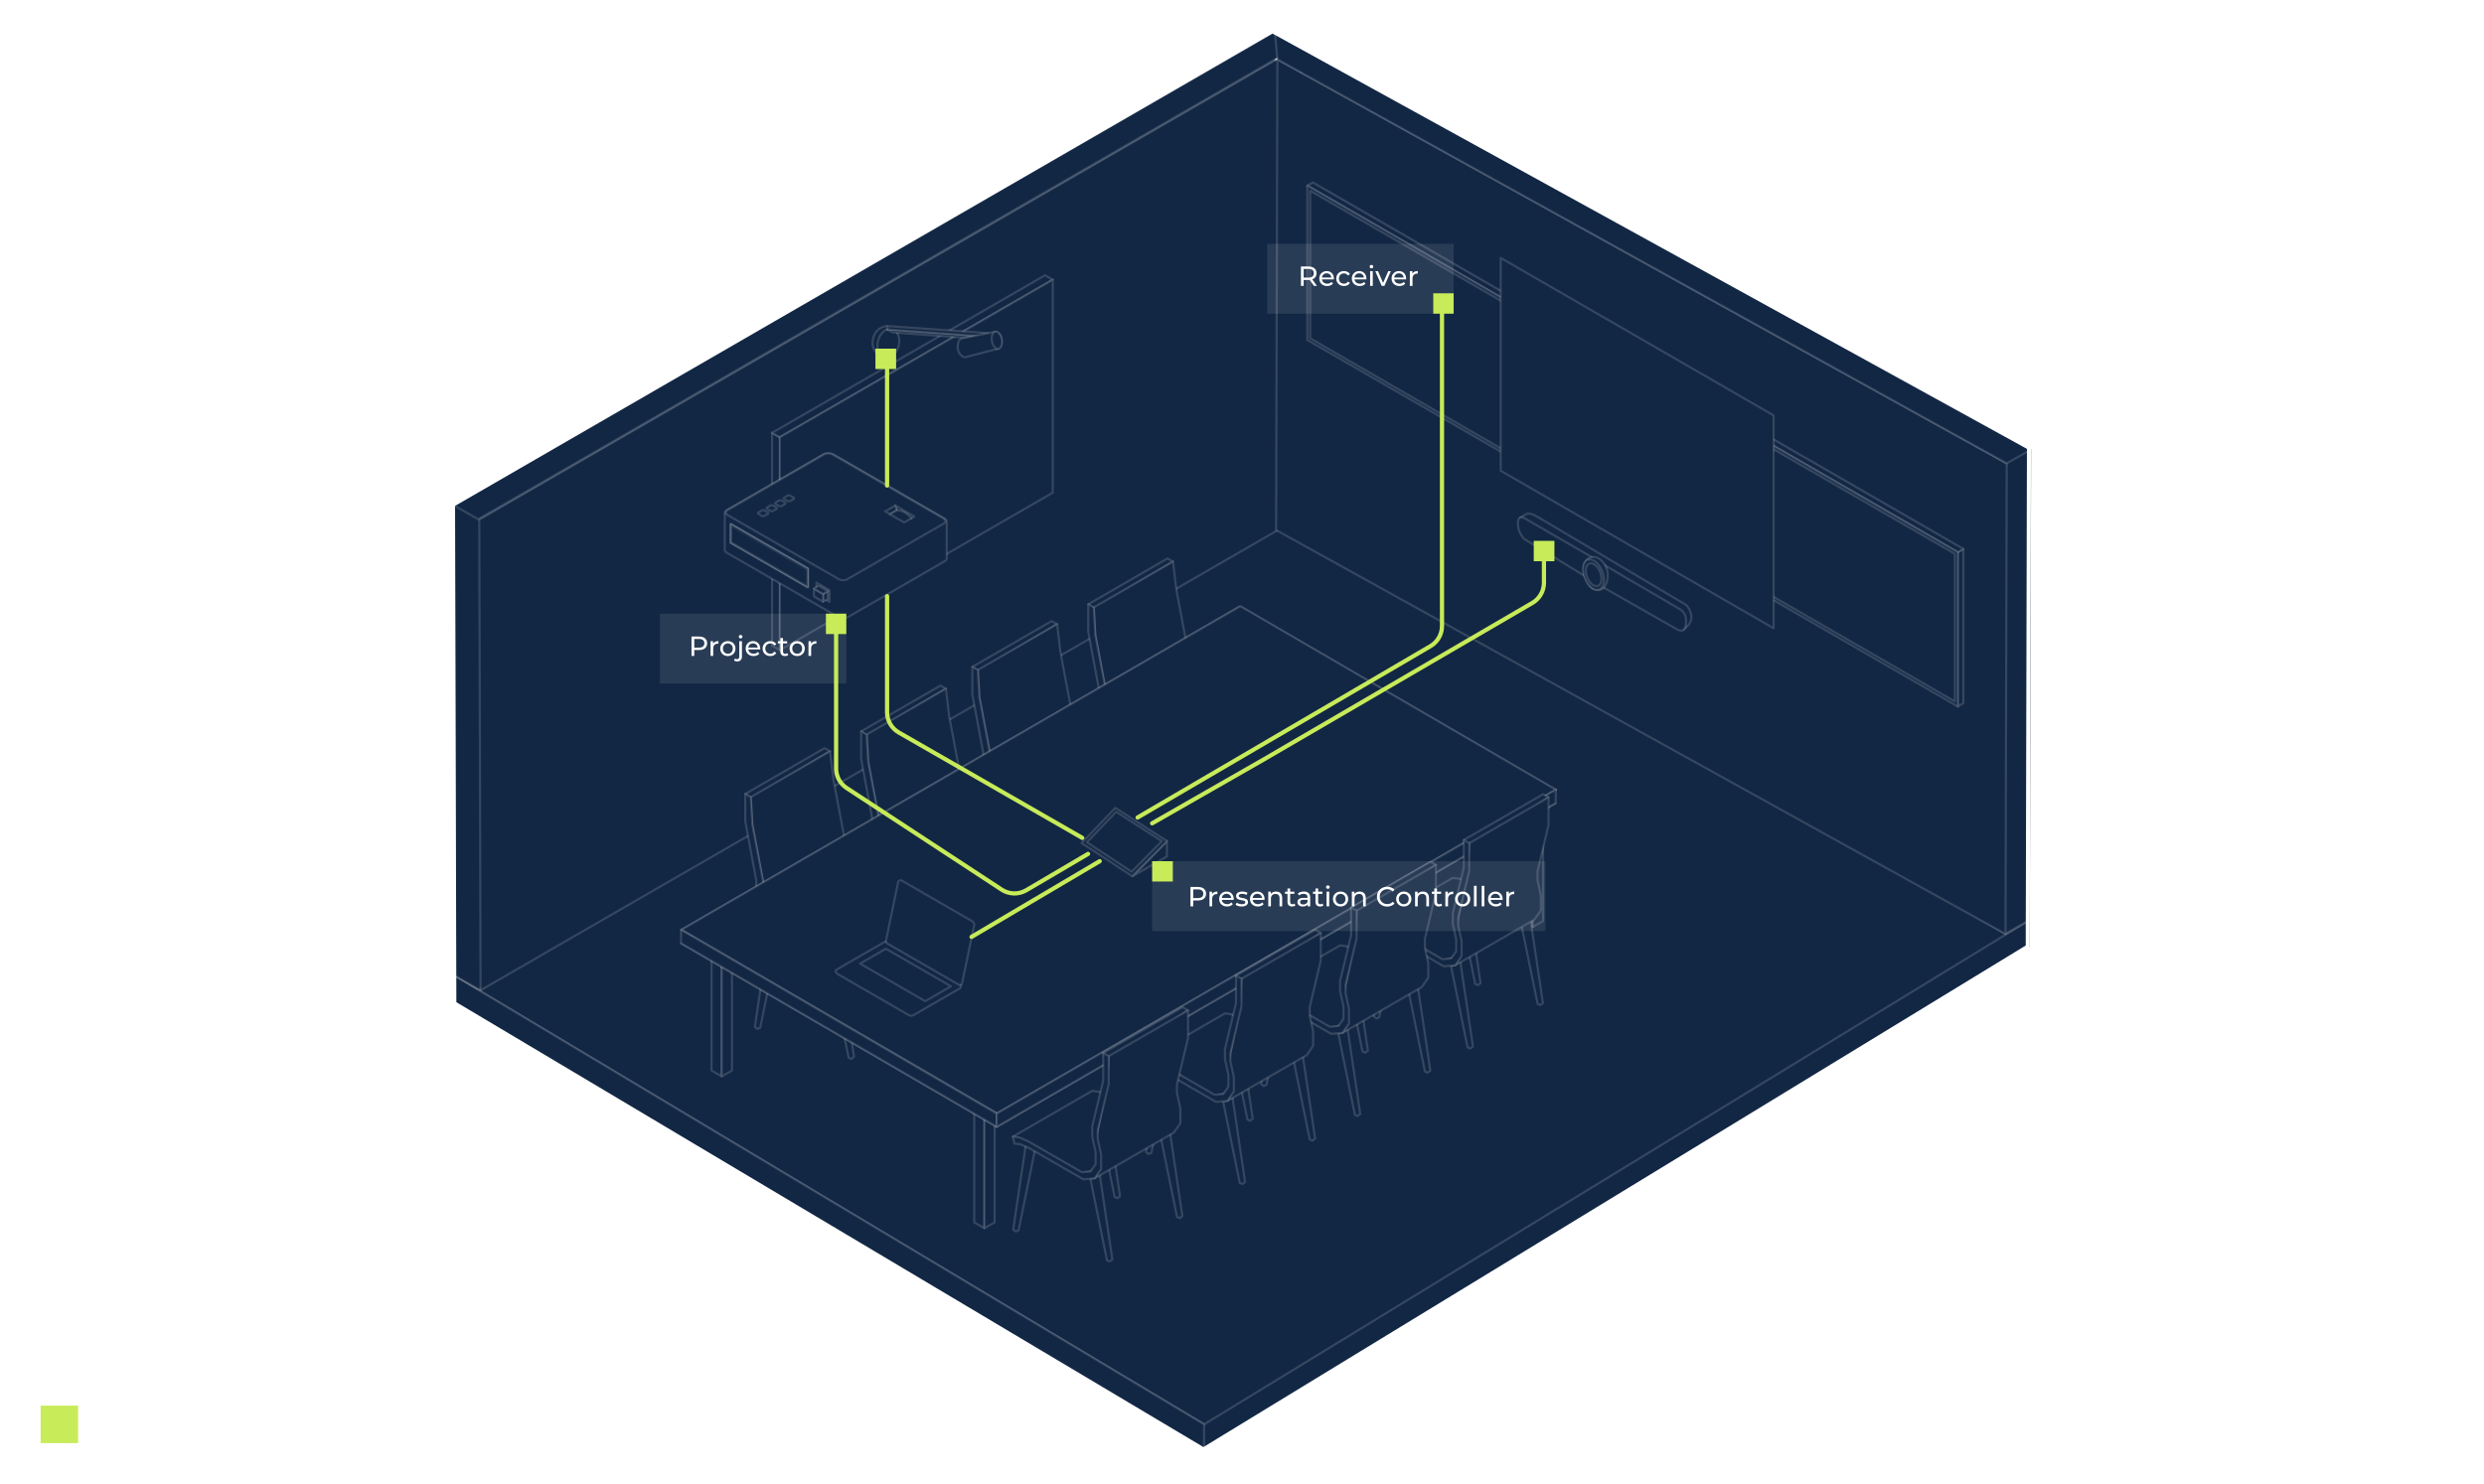 <svg width="795" height="475" viewBox="0 0 795 475" fill="none" xmlns="http://www.w3.org/2000/svg">
<path d="M25 450H13V462H25V450Z" fill="#C7EB59"/>
<path d="M35.291 459L31.571 450.6H32.531L36.011 458.508H35.483L38.987 450.6H39.887L36.167 459H35.291ZM44.394 459V457.608L44.358 457.38V455.052C44.358 454.516 44.206 454.104 43.902 453.816C43.606 453.528 43.162 453.384 42.57 453.384C42.162 453.384 41.774 453.452 41.406 453.588C41.038 453.724 40.726 453.904 40.47 454.128L40.086 453.492C40.406 453.22 40.79 453.012 41.238 452.868C41.686 452.716 42.158 452.64 42.654 452.64C43.47 452.64 44.098 452.844 44.538 453.252C44.986 453.652 45.21 454.264 45.21 455.088V459H44.394ZM42.222 459.06C41.75 459.06 41.338 458.984 40.986 458.832C40.642 458.672 40.378 458.456 40.194 458.184C40.01 457.904 39.918 457.584 39.918 457.224C39.918 456.896 39.994 456.6 40.146 456.336C40.306 456.064 40.562 455.848 40.914 455.688C41.274 455.52 41.754 455.436 42.354 455.436H44.526V456.072H42.378C41.77 456.072 41.346 456.18 41.106 456.396C40.874 456.612 40.758 456.88 40.758 457.2C40.758 457.56 40.898 457.848 41.178 458.064C41.458 458.28 41.85 458.388 42.354 458.388C42.834 458.388 43.246 458.28 43.59 458.064C43.942 457.84 44.198 457.52 44.358 457.104L44.55 457.692C44.39 458.108 44.11 458.44 43.71 458.688C43.318 458.936 42.822 459.06 42.222 459.06ZM47.524 459V450.096H48.376V459H47.524ZM53.423 459.06C52.767 459.06 52.191 458.924 51.695 458.652C51.199 458.372 50.811 457.992 50.531 457.512C50.251 457.024 50.111 456.468 50.111 455.844C50.111 455.22 50.243 454.668 50.507 454.188C50.779 453.708 51.147 453.332 51.611 453.06C52.083 452.78 52.611 452.64 53.195 452.64C53.787 452.64 54.311 452.776 54.767 453.048C55.231 453.312 55.595 453.688 55.859 454.176C56.123 454.656 56.255 455.212 56.255 455.844C56.255 455.884 56.251 455.928 56.243 455.976C56.243 456.016 56.243 456.06 56.243 456.108H50.759V455.472H55.787L55.451 455.724C55.451 455.268 55.351 454.864 55.151 454.512C54.959 454.152 54.695 453.872 54.359 453.672C54.023 453.472 53.635 453.372 53.195 453.372C52.763 453.372 52.375 453.472 52.031 453.672C51.687 453.872 51.419 454.152 51.227 454.512C51.035 454.872 50.939 455.284 50.939 455.748V455.88C50.939 456.36 51.043 456.784 51.251 457.152C51.467 457.512 51.763 457.796 52.139 458.004C52.523 458.204 52.959 458.304 53.447 458.304C53.831 458.304 54.187 458.236 54.515 458.1C54.851 457.964 55.139 457.756 55.379 457.476L55.859 458.028C55.579 458.364 55.227 458.62 54.803 458.796C54.387 458.972 53.927 459.06 53.423 459.06ZM61.205 452.64C61.717 452.64 62.165 452.74 62.549 452.94C62.941 453.132 63.245 453.428 63.461 453.828C63.685 454.228 63.797 454.732 63.797 455.34V459H62.945V455.424C62.945 454.76 62.777 454.26 62.441 453.924C62.113 453.58 61.649 453.408 61.049 453.408C60.601 453.408 60.209 453.5 59.873 453.684C59.545 453.86 59.289 454.12 59.105 454.464C58.929 454.8 58.841 455.208 58.841 455.688V459H57.989V452.7H58.805V454.428L58.673 454.104C58.873 453.648 59.193 453.292 59.633 453.036C60.073 452.772 60.597 452.64 61.205 452.64ZM67.79 459.06C67.27 459.06 66.778 458.988 66.314 458.844C65.85 458.692 65.486 458.504 65.222 458.28L65.606 457.608C65.862 457.8 66.19 457.968 66.59 458.112C66.99 458.248 67.41 458.316 67.85 458.316C68.45 458.316 68.882 458.224 69.146 458.04C69.41 457.848 69.542 457.596 69.542 457.284C69.542 457.052 69.466 456.872 69.314 456.744C69.17 456.608 68.978 456.508 68.738 456.444C68.498 456.372 68.23 456.312 67.934 456.264C67.638 456.216 67.342 456.16 67.046 456.096C66.758 456.032 66.494 455.94 66.254 455.82C66.014 455.692 65.818 455.52 65.666 455.304C65.522 455.088 65.45 454.8 65.45 454.44C65.45 454.096 65.546 453.788 65.738 453.516C65.93 453.244 66.21 453.032 66.578 452.88C66.954 452.72 67.41 452.64 67.946 452.64C68.354 452.64 68.762 452.696 69.17 452.808C69.578 452.912 69.914 453.052 70.178 453.228L69.806 453.912C69.526 453.72 69.226 453.584 68.906 453.504C68.586 453.416 68.266 453.372 67.946 453.372C67.378 453.372 66.958 453.472 66.686 453.672C66.422 453.864 66.29 454.112 66.29 454.416C66.29 454.656 66.362 454.844 66.506 454.98C66.658 455.116 66.854 455.224 67.094 455.304C67.342 455.376 67.61 455.436 67.898 455.484C68.194 455.532 68.486 455.592 68.774 455.664C69.07 455.728 69.338 455.82 69.578 455.94C69.826 456.052 70.022 456.216 70.166 456.432C70.318 456.64 70.394 456.916 70.394 457.26C70.394 457.628 70.29 457.948 70.082 458.22C69.882 458.484 69.586 458.692 69.194 458.844C68.81 458.988 68.342 459.06 67.79 459.06ZM78.926 459.072C78.294 459.072 77.71 458.968 77.174 458.76C76.638 458.544 76.174 458.244 75.782 457.86C75.39 457.476 75.082 457.024 74.858 456.504C74.642 455.984 74.534 455.416 74.534 454.8C74.534 454.184 74.642 453.616 74.858 453.096C75.082 452.576 75.39 452.124 75.782 451.74C76.182 451.356 76.65 451.06 77.186 450.852C77.722 450.636 78.306 450.528 78.938 450.528C79.546 450.528 80.118 450.632 80.654 450.84C81.19 451.04 81.642 451.344 82.01 451.752L81.446 452.316C81.102 451.964 80.722 451.712 80.306 451.56C79.89 451.4 79.442 451.32 78.962 451.32C78.458 451.32 77.99 451.408 77.558 451.584C77.126 451.752 76.75 451.996 76.43 452.316C76.11 452.628 75.858 452.996 75.674 453.42C75.498 453.836 75.41 454.296 75.41 454.8C75.41 455.304 75.498 455.768 75.674 456.192C75.858 456.608 76.11 456.976 76.43 457.296C76.75 457.608 77.126 457.852 77.558 458.028C77.99 458.196 78.458 458.28 78.962 458.28C79.442 458.28 79.89 458.2 80.306 458.04C80.722 457.88 81.102 457.624 81.446 457.272L82.01 457.836C81.642 458.244 81.19 458.552 80.654 458.76C80.118 458.968 79.542 459.072 78.926 459.072ZM86.939 452.64C87.451 452.64 87.899 452.74 88.283 452.94C88.675 453.132 88.979 453.428 89.195 453.828C89.419 454.228 89.531 454.732 89.531 455.34V459H88.679V455.424C88.679 454.76 88.511 454.26 88.175 453.924C87.847 453.58 87.383 453.408 86.783 453.408C86.335 453.408 85.943 453.5 85.607 453.684C85.279 453.86 85.023 454.12 84.839 454.464C84.663 454.8 84.575 455.208 84.575 455.688V459H83.723V450.096H84.575V454.428L84.407 454.104C84.607 453.648 84.927 453.292 85.367 453.036C85.807 452.772 86.331 452.64 86.939 452.64ZM91.832 459V452.7H92.684V459H91.832ZM92.264 451.308C92.088 451.308 91.941 451.248 91.82 451.128C91.701 451.008 91.641 450.864 91.641 450.696C91.641 450.528 91.701 450.388 91.82 450.276C91.941 450.156 92.088 450.096 92.264 450.096C92.441 450.096 92.588 450.152 92.709 450.264C92.829 450.376 92.888 450.516 92.888 450.684C92.888 450.86 92.829 451.008 92.709 451.128C92.597 451.248 92.448 451.308 92.264 451.308ZM98.307 459.06C97.763 459.06 97.271 458.936 96.831 458.688C96.391 458.432 96.039 458.068 95.775 457.596C95.519 457.116 95.391 456.532 95.391 455.844C95.391 455.156 95.519 454.576 95.775 454.104C96.031 453.624 96.379 453.26 96.819 453.012C97.259 452.764 97.755 452.64 98.307 452.64C98.907 452.64 99.443 452.776 99.915 453.048C100.395 453.312 100.771 453.688 101.043 454.176C101.315 454.656 101.451 455.212 101.451 455.844C101.451 456.484 101.315 457.044 101.043 457.524C100.771 458.004 100.395 458.38 99.915 458.652C99.443 458.924 98.907 459.06 98.307 459.06ZM95.055 461.328V452.7H95.871V454.596L95.787 455.856L95.907 457.128V461.328H95.055ZM98.247 458.304C98.695 458.304 99.095 458.204 99.447 458.004C99.799 457.796 100.079 457.508 100.287 457.14C100.495 456.764 100.599 456.332 100.599 455.844C100.599 455.356 100.495 454.928 100.287 454.56C100.079 454.192 99.799 453.904 99.447 453.696C99.095 453.488 98.695 453.384 98.247 453.384C97.799 453.384 97.395 453.488 97.035 453.696C96.683 453.904 96.403 454.192 96.195 454.56C95.995 454.928 95.895 455.356 95.895 455.844C95.895 456.332 95.995 456.764 96.195 457.14C96.403 457.508 96.683 457.796 97.035 458.004C97.395 458.204 97.799 458.304 98.247 458.304Z" fill="white"/>
<path d="M145.648 320.982L385.375 464.258L649.649 303.07V294.476L408.396 169.602L145.648 320.982Z" fill="#122744" stroke="white" stroke-opacity="0.15" stroke-width="0.69" stroke-linejoin="round"/>
<path d="M145.648 312.485L385.375 455.996L649.649 294.476L408.396 160.792L145.648 312.485Z" fill="#122744" stroke="white" stroke-opacity="0.15" stroke-width="0.69" stroke-linejoin="round"/>
<path d="M385.375 464.259V455.998L145.648 312.487V320.983L385.375 464.259Z" fill="#122744" stroke="white" stroke-opacity="0.15" stroke-width="0.69" stroke-linejoin="round"/>
<path d="M145.647 312.389L145.236 161.693L407.984 10L408.395 160.695L153.458 316.832L145.647 312.389Z" fill="#122744" stroke="white" stroke-opacity="0.15" stroke-width="0.69" stroke-linejoin="round"/>
<path d="M153.804 317.03L153.393 166.335L416.12 14.661L416.531 165.337L153.804 317.03Z" fill="#122744" stroke="white" stroke-opacity="0.15" stroke-width="0.69" stroke-linejoin="round"/>
<path d="M145.236 161.792L153.047 166.236L415.775 14.562L407.984 10.118L145.236 161.792Z" fill="#122744" stroke="white" stroke-opacity="0.15" stroke-width="0.69" stroke-linejoin="round"/>
<path d="M649.647 294.476L650.058 143.8L416.616 15.03L416.225 165.158L641.856 298.92L649.647 294.476Z" fill="#122744" stroke="white" stroke-opacity="0.15" stroke-width="0.69" stroke-linejoin="round"/>
<path d="M641.856 299.018L642.248 148.343L408.825 19.005L408.414 169.7L641.856 299.018Z" fill="#122744" stroke="white" stroke-opacity="0.15" stroke-width="0.69" stroke-linejoin="round"/>
<path d="M650.06 143.899L642.249 148.343L408.826 19.005L407.984 10L650.06 143.899Z" fill="#122744" stroke="white" stroke-opacity="0.15" stroke-width="0.69" stroke-linejoin="round"/>
<path fill-rule="evenodd" clip-rule="evenodd" d="M481.707 145.386L483.488 144.368V94.959L481.707 95.996V145.386Z" fill="#122744" stroke="white" stroke-opacity="0.15" stroke-width="0.69" stroke-linejoin="round"/>
<path fill-rule="evenodd" clip-rule="evenodd" d="M418.398 59.448L420.18 58.41L483.488 94.958L481.707 95.996L418.398 59.448Z" fill="#122744" stroke="white" stroke-opacity="0.15" stroke-width="0.69" stroke-linejoin="round"/>
<path fill-rule="evenodd" clip-rule="evenodd" d="M418.398 108.839L481.707 145.387V95.997L418.398 59.449V108.839Z" fill="#122744" stroke="white" stroke-opacity="0.15" stroke-width="0.69" stroke-linejoin="round"/>
<path fill-rule="evenodd" clip-rule="evenodd" d="M419.318 108.311V61.055L480.767 96.526V143.802L419.318 108.311Z" fill="#122744" stroke="white" stroke-opacity="0.15" stroke-width="0.69" stroke-linejoin="round"/>
<path fill-rule="evenodd" clip-rule="evenodd" d="M249.596 208.147L247.109 206.718V138.555L249.596 139.984V208.147Z" fill="#122744" stroke="white" stroke-opacity="0.15" stroke-width="0.69" stroke-linejoin="round"/>
<path fill-rule="evenodd" clip-rule="evenodd" d="M336.943 89.556L334.457 88.127L247.109 138.554L249.596 139.983L336.943 89.556Z" fill="#122744" stroke="white" stroke-opacity="0.15" stroke-width="0.69" stroke-linejoin="round"/>
<path fill-rule="evenodd" clip-rule="evenodd" d="M336.943 157.72L249.596 208.147V139.984L336.943 89.557V157.72Z" fill="#122744" stroke="white" stroke-opacity="0.15" stroke-width="0.69" stroke-linejoin="round"/>
<path fill-rule="evenodd" clip-rule="evenodd" d="M626.568 226.176L628.369 225.138V175.729L626.568 176.786V226.176Z" fill="#122744" stroke="white" stroke-opacity="0.15" stroke-width="0.69" stroke-linejoin="round"/>
<path fill-rule="evenodd" clip-rule="evenodd" d="M563.26 140.239L565.061 139.201L628.369 175.73L626.568 176.787L563.26 140.239Z" fill="#122744" stroke="white" stroke-opacity="0.15" stroke-width="0.69" stroke-linejoin="round"/>
<path fill-rule="evenodd" clip-rule="evenodd" d="M563.26 189.628L626.568 226.176V176.786L563.26 140.238V189.628Z" fill="#122744" stroke="white" stroke-opacity="0.15" stroke-width="0.69" stroke-linejoin="round"/>
<path fill-rule="evenodd" clip-rule="evenodd" d="M564.18 189.1V141.824L625.648 177.315V224.571L564.18 189.1Z" fill="#122744" stroke="white" stroke-opacity="0.15" stroke-width="0.69" stroke-linejoin="round"/>
<path d="M486.326 165.805L488.558 164.552C488.558 164.552 489.341 163.867 492.277 165.57L539.729 193.72C539.729 193.72 542.959 197.224 540.238 200.298L538.613 201.746" fill="#122744"/>
<path d="M486.326 165.805L488.558 164.552C488.558 164.552 489.341 163.867 492.277 165.57L539.729 193.72C539.729 193.72 542.959 197.224 540.238 200.298L538.613 201.746" stroke="white" stroke-opacity="0.15" stroke-width="0.69" stroke-linejoin="round"/>
<path d="M488.09 166L510.445 178.94C510.445 178.94 506.315 179.233 508.311 185.086L487.874 172.577C487.874 172.577 485.329 170.346 485.897 166.489C485.897 166.489 486.249 164.923 488.109 166H488.09Z" fill="#122744" stroke="white" stroke-opacity="0.15" stroke-width="0.69" stroke-linejoin="round"/>
<path d="M537.655 195.032L513.283 180.78C513.283 180.78 515.221 184.128 512.598 187.749L536.872 201.57C536.872 201.57 539.926 203.469 539.593 198.183C539.593 198.183 539.514 196.089 537.655 195.032Z" fill="#122744" stroke="white" stroke-opacity="0.15" stroke-width="0.69" stroke-linejoin="round"/>
<path d="M514.085 181.779C515.221 184.421 514.32 188.513 511.834 188.846C509.935 189.12 508.193 187.867 507.136 183.991C506.372 181.211 507.175 179.175 508.956 178.509C510.895 177.785 512.97 179.136 514.085 181.779Z" fill="#122744" stroke="white" stroke-opacity="0.15" stroke-width="0.69" stroke-linejoin="round"/>
<path d="M512.695 182.639C512.089 181.23 511.188 180.134 510.248 179.566C509.465 179.096 508.682 178.959 507.997 179.292C506.509 180.036 506.196 182.718 507.312 185.302C508.408 187.886 510.522 189.393 512.01 188.649C512.519 188.395 512.891 187.905 513.106 187.279C513.537 186.065 513.42 184.323 512.695 182.62V182.639Z" fill="#122744" stroke="white" stroke-opacity="0.15" stroke-width="0.69" stroke-linejoin="round"/>
<path d="M512.05 182.972C511.6 181.915 510.915 181.112 510.23 180.681C509.642 180.329 509.055 180.231 508.546 180.486C507.43 181.034 507.195 183.05 508.037 184.988C508.859 186.926 510.425 188.042 511.541 187.494C511.913 187.298 512.187 186.946 512.363 186.476C512.677 185.575 512.598 184.264 512.05 182.991V182.972Z" fill="#122744" stroke="white" stroke-opacity="0.15" stroke-width="0.69" stroke-linejoin="round"/>
<path d="M283.246 114.417L282.208 114.143C281.308 113.908 280.681 113.243 280.114 112.499C278.998 111.011 279.272 109.132 279.272 109.132C280.094 104.159 284.166 104.394 284.166 104.394" fill="#122744"/>
<path d="M283.246 114.417L282.208 114.143C281.308 113.908 280.681 113.243 280.114 112.499C278.998 111.011 279.272 109.132 279.272 109.132C280.094 104.159 284.166 104.394 284.166 104.394" stroke="white" stroke-opacity="0.15" stroke-width="0.69" stroke-linejoin="round"/>
<path d="M287.625 110.732C288.267 108.24 287.311 105.84 285.489 105.371C283.667 104.901 281.67 106.541 281.028 109.032C280.386 111.524 281.342 113.924 283.164 114.394C284.985 114.863 286.983 113.224 287.625 110.732Z" fill="#122744" stroke="white" stroke-opacity="0.15" stroke-width="0.69" stroke-linejoin="round"/>
<path d="M284.01 105.472L312.571 107.468L308.715 108.114L285.674 106.411L284.01 105.472Z" fill="#122744" stroke="white" stroke-opacity="0.15" stroke-width="0.69" stroke-linejoin="round"/>
<path d="M316.33 106.665L284.166 104.395L284.01 105.471L314.626 107.683L316.33 106.665Z" fill="#122744" stroke="white" stroke-opacity="0.15" stroke-width="0.69" stroke-linejoin="round"/>
<path d="M318.346 106.235L307.893 108.35C307.482 108.428 307.129 108.702 306.914 109.074C306.581 109.7 306.346 111.11 306.62 112.089C306.62 112.089 306.953 113.518 308.304 114.262C308.519 114.379 308.774 114.418 309.028 114.34L319.266 111.678C319.266 111.678 321.107 110.934 320.421 108.076C320.421 108.076 319.971 106.353 318.346 106.196V106.235Z" fill="#122744" stroke="white" stroke-opacity="0.15" stroke-width="0.69" stroke-linejoin="round"/>
<path d="M319.524 111.675C320.397 111.521 320.888 110.17 320.62 108.659C320.353 107.147 319.428 106.046 318.555 106.201C317.682 106.355 317.191 107.706 317.459 109.218C317.726 110.73 318.651 111.83 319.524 111.675Z" fill="#122744" stroke="white" stroke-opacity="0.15" stroke-width="0.69" stroke-linejoin="round"/>
<path fill-rule="evenodd" clip-rule="evenodd" d="M480.297 150.712L567.644 201.139V132.996L480.297 82.568V150.712Z" fill="#122744" stroke="white" stroke-opacity="0.15" stroke-width="0.69" stroke-linejoin="round"/>
<path d="M302.998 166.979C302.998 166.626 302.763 166.274 302.313 166.019L266.763 145.504C266.293 145.23 265.706 145.112 265.099 145.112C264.492 145.112 263.885 145.249 263.435 145.504L232.623 163.298C232.153 163.572 231.938 163.905 231.938 164.258C231.938 164.375 231.996 164.492 232.055 164.629C231.996 164.512 231.938 164.395 231.938 164.258V164.727C231.938 164.727 231.977 164.806 231.977 164.845C231.977 164.884 231.938 164.923 231.938 164.962C231.938 165.001 231.977 165.041 231.977 165.08C231.977 165.119 231.938 165.158 231.938 165.197V165.667C231.938 165.667 231.977 165.745 231.977 165.784C231.977 165.824 231.938 165.863 231.938 165.902C231.938 165.941 231.977 165.98 231.977 166.019C231.977 166.058 231.938 166.098 231.938 166.137V166.607C231.938 166.607 231.977 166.685 231.977 166.724C231.977 166.763 231.938 166.802 231.938 166.842C231.938 166.881 231.977 166.92 231.977 166.959C231.977 166.998 231.938 167.037 231.938 167.076V167.546C231.938 167.546 231.977 167.625 231.977 167.664C231.977 167.703 231.938 167.742 231.938 167.781C231.938 167.82 231.977 167.859 231.977 167.899C231.977 167.938 231.938 167.977 231.938 168.016V168.486C231.938 168.486 231.977 168.564 231.977 168.603C231.977 168.643 231.938 168.682 231.938 168.721C231.938 168.76 231.977 168.799 231.977 168.838C231.977 168.877 231.938 168.917 231.938 168.956V169.426C231.938 169.426 231.977 169.504 231.977 169.543C231.977 169.582 231.938 169.621 231.938 169.66C231.938 169.7 231.977 169.739 231.977 169.778C231.977 169.817 231.938 169.856 231.938 169.895V170.365C231.938 170.365 231.977 170.443 231.977 170.483C231.977 170.522 231.938 170.561 231.938 170.6C231.938 170.639 231.977 170.678 231.977 170.718C231.977 170.757 231.938 170.796 231.938 170.835V171.305C231.938 171.305 231.977 171.383 231.977 171.422C231.977 171.461 231.938 171.501 231.938 171.54C231.938 171.579 231.977 171.618 231.977 171.657C231.977 171.696 231.938 171.736 231.938 171.775V172.244C231.938 172.244 231.977 172.323 231.977 172.362C231.977 172.401 231.938 172.44 231.938 172.479C231.938 172.519 231.977 172.558 231.977 172.597C231.977 172.636 231.938 172.675 231.938 172.714V173.184C231.938 173.184 231.977 173.262 231.977 173.302C231.977 173.341 231.938 173.38 231.938 173.419C231.938 173.458 231.977 173.497 231.977 173.536C231.977 173.576 231.938 173.615 231.938 173.654V174.124C231.938 174.124 231.977 174.202 231.977 174.241C231.977 174.28 231.938 174.32 231.938 174.359C231.938 174.398 231.977 174.437 231.977 174.476C231.977 174.515 231.938 174.554 231.938 174.594V175.063C231.938 175.063 231.977 175.142 231.977 175.181C231.977 175.22 231.938 175.259 231.938 175.298C231.938 175.337 231.977 175.377 231.977 175.416C231.977 175.455 231.938 175.494 231.938 175.533V176.003C231.938 176.355 232.172 176.708 232.623 176.962L268.172 197.478C268.642 197.752 269.23 197.869 269.836 197.869C270.443 197.869 271.05 197.732 271.5 197.478L302.313 179.683C302.783 179.409 302.998 179.076 302.998 178.724V178.254C302.998 178.254 302.959 178.176 302.959 178.137C302.959 178.098 302.998 178.058 302.998 178.019C302.998 177.98 302.959 177.941 302.959 177.902C302.959 177.863 302.998 177.824 302.998 177.784V177.315C302.998 177.315 302.959 177.236 302.959 177.197C302.959 177.158 302.998 177.119 302.998 177.08C302.998 177.041 302.959 177.001 302.959 176.962C302.959 176.923 302.998 176.884 302.998 176.845V176.375C302.998 176.375 302.959 176.297 302.959 176.258C302.959 176.218 302.998 176.179 302.998 176.14C302.998 176.101 302.959 176.062 302.959 176.023C302.959 175.983 302.998 175.944 302.998 175.905V175.435C302.998 175.435 302.959 175.357 302.959 175.318C302.959 175.279 302.998 175.24 302.998 175.2C302.998 175.161 302.959 175.122 302.959 175.083C302.959 175.044 302.998 175.005 302.998 174.966V174.496C302.998 174.496 302.959 174.417 302.959 174.378C302.959 174.339 302.998 174.3 302.998 174.261C302.998 174.222 302.959 174.182 302.959 174.143C302.959 174.104 302.998 174.065 302.998 174.026V173.556C302.998 173.556 302.959 173.478 302.959 173.439C302.959 173.399 302.998 173.36 302.998 173.321C302.998 173.282 302.959 173.243 302.959 173.204C302.959 173.165 302.998 173.125 302.998 173.086V172.616C302.998 172.616 302.959 172.538 302.959 172.499C302.959 172.46 302.998 172.421 302.998 172.382C302.998 172.342 302.959 172.303 302.959 172.264C302.959 172.225 302.998 172.186 302.998 172.147V171.677C302.998 171.677 302.959 171.598 302.959 171.559C302.959 171.52 302.998 171.481 302.998 171.442C302.998 171.403 302.959 171.364 302.959 171.324C302.959 171.285 302.998 171.246 302.998 171.207V170.737C302.998 170.737 302.959 170.659 302.959 170.62C302.959 170.581 302.998 170.541 302.998 170.502C302.998 170.463 302.959 170.424 302.959 170.385C302.959 170.346 302.998 170.306 302.998 170.267V169.797C302.998 169.797 302.959 169.719 302.959 169.68C302.959 169.641 302.998 169.602 302.998 169.563C302.998 169.523 302.959 169.484 302.959 169.445C302.959 169.406 302.998 169.367 302.998 169.328V168.858C302.998 168.858 302.959 168.78 302.959 168.74C302.959 168.701 302.998 168.662 302.998 168.623C302.998 168.584 302.959 168.545 302.959 168.505C302.959 168.466 302.998 168.427 302.998 168.388V167.918C302.998 167.918 302.959 167.84 302.959 167.801C302.959 167.762 302.998 167.722 302.998 167.683C302.998 167.644 302.959 167.605 302.959 167.566C302.959 167.527 302.998 167.488 302.998 167.448V166.979Z" fill="#122744"/>
<path d="M231.938 164.258C231.938 163.905 232.153 163.572 232.623 163.298L263.435 145.504C263.885 145.249 264.492 145.112 265.099 145.112C265.706 145.112 266.293 145.23 266.763 145.504L302.313 166.019C302.763 166.274 302.998 166.626 302.998 166.979V167.448C302.998 167.488 302.959 167.527 302.959 167.566C302.959 167.605 302.998 167.644 302.998 167.683C302.998 167.722 302.959 167.762 302.959 167.801C302.959 167.84 302.998 167.918 302.998 167.918V168.388C302.998 168.427 302.959 168.466 302.959 168.505C302.959 168.545 302.998 168.584 302.998 168.623C302.998 168.662 302.959 168.701 302.959 168.74C302.959 168.78 302.998 168.858 302.998 168.858V169.328C302.998 169.367 302.959 169.406 302.959 169.445C302.959 169.484 302.998 169.523 302.998 169.563C302.998 169.602 302.959 169.641 302.959 169.68C302.959 169.719 302.998 169.797 302.998 169.797V170.267C302.998 170.306 302.959 170.346 302.959 170.385C302.959 170.424 302.998 170.463 302.998 170.502C302.998 170.541 302.959 170.581 302.959 170.62C302.959 170.659 302.998 170.737 302.998 170.737V171.207C302.998 171.246 302.959 171.285 302.959 171.324C302.959 171.364 302.998 171.403 302.998 171.442C302.998 171.481 302.959 171.52 302.959 171.559C302.959 171.598 302.998 171.677 302.998 171.677V172.147C302.998 172.186 302.959 172.225 302.959 172.264C302.959 172.303 302.998 172.342 302.998 172.382C302.998 172.421 302.959 172.46 302.959 172.499C302.959 172.538 302.998 172.616 302.998 172.616V173.086C302.998 173.125 302.959 173.165 302.959 173.204C302.959 173.243 302.998 173.282 302.998 173.321C302.998 173.36 302.959 173.399 302.959 173.439C302.959 173.478 302.998 173.556 302.998 173.556V174.026C302.998 174.065 302.959 174.104 302.959 174.143C302.959 174.182 302.998 174.222 302.998 174.261C302.998 174.3 302.959 174.339 302.959 174.378C302.959 174.417 302.998 174.496 302.998 174.496V174.966C302.998 175.005 302.959 175.044 302.959 175.083C302.959 175.122 302.998 175.161 302.998 175.2C302.998 175.24 302.959 175.279 302.959 175.318C302.959 175.357 302.998 175.435 302.998 175.435V175.905C302.998 175.944 302.959 175.983 302.959 176.023C302.959 176.062 302.998 176.101 302.998 176.14C302.998 176.179 302.959 176.218 302.959 176.258C302.959 176.297 302.998 176.375 302.998 176.375V176.845C302.998 176.884 302.959 176.923 302.959 176.962C302.959 177.001 302.998 177.041 302.998 177.08C302.998 177.119 302.959 177.158 302.959 177.197C302.959 177.236 302.998 177.315 302.998 177.315V177.784C302.998 177.824 302.959 177.863 302.959 177.902C302.959 177.941 302.998 177.98 302.998 178.019C302.998 178.058 302.959 178.098 302.959 178.137C302.959 178.176 302.998 178.254 302.998 178.254V178.724C302.998 179.076 302.783 179.409 302.313 179.683L271.5 197.478C271.05 197.732 270.443 197.869 269.836 197.869C269.23 197.869 268.642 197.752 268.172 197.478L232.623 176.962C232.172 176.708 231.938 176.355 231.938 176.003V175.533C231.938 175.494 231.977 175.455 231.977 175.416C231.977 175.377 231.938 175.337 231.938 175.298C231.938 175.259 231.977 175.22 231.977 175.181C231.977 175.142 231.938 175.063 231.938 175.063V174.594C231.938 174.554 231.977 174.515 231.977 174.476C231.977 174.437 231.938 174.398 231.938 174.359C231.938 174.32 231.977 174.28 231.977 174.241C231.977 174.202 231.938 174.124 231.938 174.124V173.654C231.938 173.615 231.977 173.576 231.977 173.536C231.977 173.497 231.938 173.458 231.938 173.419C231.938 173.38 231.977 173.341 231.977 173.302C231.977 173.262 231.938 173.184 231.938 173.184V172.714C231.938 172.675 231.977 172.636 231.977 172.597C231.977 172.558 231.938 172.519 231.938 172.479C231.938 172.44 231.977 172.401 231.977 172.362C231.977 172.323 231.938 172.244 231.938 172.244V171.775C231.938 171.736 231.977 171.696 231.977 171.657C231.977 171.618 231.938 171.579 231.938 171.54C231.938 171.501 231.977 171.461 231.977 171.422C231.977 171.383 231.938 171.305 231.938 171.305V170.835C231.938 170.796 231.977 170.757 231.977 170.718C231.977 170.678 231.938 170.639 231.938 170.6C231.938 170.561 231.977 170.522 231.977 170.483C231.977 170.443 231.938 170.365 231.938 170.365V169.895C231.938 169.856 231.977 169.817 231.977 169.778C231.977 169.739 231.938 169.7 231.938 169.66C231.938 169.621 231.977 169.582 231.977 169.543C231.977 169.504 231.938 169.426 231.938 169.426V168.956C231.938 168.917 231.977 168.877 231.977 168.838C231.977 168.799 231.938 168.76 231.938 168.721C231.938 168.682 231.977 168.643 231.977 168.603C231.977 168.564 231.938 168.486 231.938 168.486V168.016C231.938 167.977 231.977 167.938 231.977 167.899C231.977 167.859 231.938 167.82 231.938 167.781C231.938 167.742 231.977 167.703 231.977 167.664C231.977 167.625 231.938 167.546 231.938 167.546V167.076C231.938 167.037 231.977 166.998 231.977 166.959C231.977 166.92 231.938 166.881 231.938 166.842C231.938 166.802 231.977 166.763 231.977 166.724C231.977 166.685 231.938 166.607 231.938 166.607V166.137C231.938 166.098 231.977 166.058 231.977 166.019C231.977 165.98 231.938 165.941 231.938 165.902C231.938 165.863 231.977 165.824 231.977 165.784C231.977 165.745 231.938 165.667 231.938 165.667V165.197C231.938 165.158 231.977 165.119 231.977 165.08C231.977 165.041 231.938 165.001 231.938 164.962C231.938 164.923 231.977 164.884 231.977 164.845C231.977 164.806 231.938 164.727 231.938 164.727V164.258ZM231.938 164.258C231.938 164.375 231.996 164.492 232.055 164.629C231.996 164.512 231.938 164.395 231.938 164.258Z" stroke="white" stroke-opacity="0.15" stroke-width="0.69" stroke-linejoin="round"/>
<path d="M268.448 185.419C268.82 185.634 269.309 185.752 269.818 185.752C270.327 185.752 270.836 185.634 271.188 185.419L302.001 167.624C302.373 167.409 302.568 167.135 302.568 166.822C302.568 166.528 302.373 166.235 302.001 166.019L266.451 145.504C266.079 145.288 265.589 145.171 265.081 145.171C264.552 145.171 264.063 145.288 263.71 145.504L232.898 163.298C232.526 163.514 232.33 163.788 232.33 164.101C232.33 164.414 232.526 164.688 232.898 164.903L268.448 185.419Z" fill="#122744" stroke="white" stroke-opacity="0.15" stroke-width="0.69" stroke-linejoin="round"/>
<path d="M245.758 164.061L244.623 163.396C244.408 163.278 244.055 163.278 243.859 163.396L242.724 164.061C242.509 164.179 242.509 164.375 242.724 164.512L243.859 165.177C244.075 165.295 244.427 165.295 244.623 165.177L245.758 164.512C245.974 164.394 245.974 164.198 245.758 164.061Z" fill="#122744" stroke="white" stroke-opacity="0.15" stroke-width="0.69" stroke-linejoin="round"/>
<path d="M248.518 162.476L247.383 161.811C247.167 161.693 246.815 161.693 246.619 161.811L245.484 162.476C245.268 162.594 245.268 162.79 245.484 162.927L246.619 163.592C246.834 163.71 247.187 163.71 247.383 163.592L248.518 162.927C248.733 162.809 248.733 162.613 248.518 162.476Z" fill="#122744" stroke="white" stroke-opacity="0.15" stroke-width="0.69" stroke-linejoin="round"/>
<path d="M251.26 160.891L250.125 160.226C249.909 160.108 249.557 160.108 249.361 160.226L248.226 160.891C248.011 161.009 248.011 161.205 248.226 161.342L249.361 162.007C249.577 162.125 249.929 162.125 250.125 162.007L251.26 161.342C251.476 161.224 251.476 161.028 251.26 160.891Z" fill="#122744" stroke="white" stroke-opacity="0.15" stroke-width="0.69" stroke-linejoin="round"/>
<path d="M254 159.305L252.865 158.64C252.65 158.522 252.297 158.522 252.102 158.64L250.966 159.305C250.751 159.423 250.751 159.619 250.966 159.756L252.102 160.421C252.317 160.539 252.669 160.539 252.865 160.421L254 159.756C254.216 159.638 254.216 159.442 254 159.305Z" fill="#122744" stroke="white" stroke-opacity="0.15" stroke-width="0.69" stroke-linejoin="round"/>
<path d="M292.643 165.373L291.468 166.039L286.946 163.416L286.535 161.85L292.643 165.373Z" fill="#122744" stroke="white" stroke-opacity="0.15" stroke-width="0.69" stroke-linejoin="round"/>
<path d="M283.287 163.709L286.537 161.85L286.948 163.416L284.853 164.629L283.287 163.709Z" fill="#122744" stroke="white" stroke-opacity="0.15" stroke-width="0.69" stroke-linejoin="round"/>
<path d="M284.852 164.629L286.927 163.435C287.69 163.318 288.61 163.513 289.569 164.081C290.352 164.531 291.077 165.158 291.723 165.902L289.374 167.252L284.832 164.629H284.852Z" fill="#122744" stroke="white" stroke-opacity="0.15" stroke-width="0.69" stroke-linejoin="round"/>
<path d="M233.973 167.938L258.462 182.092V187.828L233.973 173.674V167.938Z" fill="#122744" stroke="white" stroke-opacity="0.15" stroke-width="0.69" stroke-linejoin="round"/>
<path d="M258.639 181.994L233.797 167.645V173.772L258.639 188.121V181.994Z" fill="#122744" stroke="white" stroke-opacity="0.15" stroke-width="0.69" stroke-linejoin="round"/>
<path d="M233.973 167.938L258.462 182.092V187.828L233.973 173.674V167.938Z" fill="#122744" stroke="white" stroke-opacity="0.15" stroke-width="0.69" stroke-linejoin="round"/>
<g style="mix-blend-mode:multiply" opacity="0.2">
<path d="M233.973 167.938L258.462 182.092V182.601L234.599 168.819L233.973 167.938Z" fill="#122744"/>
<path d="M233.973 167.938L258.462 182.092V182.601L234.599 168.819L233.973 167.938Z" stroke="white" stroke-opacity="0.15" stroke-width="0.69" stroke-linejoin="round"/>
</g>
<path d="M265.47 188.942L261.301 186.534V190.273L265.47 192.681V188.942Z" fill="#122744" stroke="white" stroke-opacity="0.15" stroke-width="0.69" stroke-linejoin="round"/>
<path d="M264.923 191.763V189.237L263.416 190.118V192.624L264.923 191.763Z" fill="#122744" stroke="white" stroke-opacity="0.15" stroke-width="0.69" stroke-linejoin="round"/>
<path d="M263.415 192.624V190.118L260.498 188.435V190.94L263.415 192.624Z" fill="#122744" stroke="white" stroke-opacity="0.15" stroke-width="0.69" stroke-linejoin="round"/>
<path d="M263.415 190.118L260.498 188.435L262.005 187.554L264.922 189.237L263.415 190.118Z" fill="#122744" stroke="white" stroke-opacity="0.15" stroke-width="0.69" stroke-linejoin="round"/>
<path fill-rule="evenodd" clip-rule="evenodd" d="M246.719 302.17L245.622 301.642L241.59 328.754L242.432 329.4L243.313 329.028L248.578 303.169L246.719 302.17Z" fill="#122744" stroke="white" stroke-opacity="0.15" stroke-width="0.69" stroke-linejoin="round"/>
<path fill-rule="evenodd" clip-rule="evenodd" d="M271.735 290.972L270.639 291.5L268.779 292.518L274.045 318.358L274.926 318.75L275.768 318.084L271.735 290.972Z" fill="#122744" stroke="white" stroke-opacity="0.15" stroke-width="0.69" stroke-linejoin="round"/>
<path fill-rule="evenodd" clip-rule="evenodd" d="M268.194 311.782L266.334 312.781L271.6 338.641L272.481 339.013L273.323 338.347L269.29 311.234L268.194 311.782Z" fill="#122744" stroke="white" stroke-opacity="0.15" stroke-width="0.69" stroke-linejoin="round"/>
<path fill-rule="evenodd" clip-rule="evenodd" d="M291.683 297.354L290.606 297.883L288.727 298.901L294.012 324.761L294.893 325.133L295.715 324.467L291.683 297.354Z" fill="#122744" stroke="white" stroke-opacity="0.15" stroke-width="0.69" stroke-linejoin="round"/>
<path fill-rule="evenodd" clip-rule="evenodd" d="M238.535 254.151L263.905 239.508L265.648 240.526L240.277 255.697L238.535 254.151Z" fill="#122744" stroke="white" stroke-opacity="0.15" stroke-width="0.69" stroke-linejoin="round"/>
<path fill-rule="evenodd" clip-rule="evenodd" d="M268.193 314.58L294.582 300.701L294.053 302.326L268.683 316.969L268.193 314.58Z" fill="#122744" stroke="white" stroke-opacity="0.15" stroke-width="0.69" stroke-linejoin="round"/>
<path fill-rule="evenodd" clip-rule="evenodd" d="M293.602 298.608L290.568 296.435L289.55 295.848L288.512 295.241L287.455 294.634L286.398 294.008L285.321 293.401L284.245 292.774L283.149 292.148L282.052 291.522L280.976 290.876L279.879 290.249L278.803 289.623L277.726 289.016L276.649 288.389L275.612 287.783L274.574 287.195L273.556 286.608L270.757 283.123L269.132 278.934V275.078L270.228 271.358V268.109L266.685 249.355L265.648 240.526L240.277 255.169L240.786 263.998L244.31 282.752V286.021L243.214 289.74L243.762 293.597L245.367 297.766L248.166 301.251L249.184 302.367L250.222 302.973L251.279 303.58L252.356 304.187L253.432 304.814L254.509 305.44L255.586 306.066L256.682 306.693L257.778 307.319L258.855 307.946L259.951 308.572L261.028 309.199L262.085 309.825L263.142 310.432L264.179 311.019L265.197 311.606L268.232 313.799L269.269 315.443L294.581 300.703L293.602 298.608Z" fill="#122744" stroke="white" stroke-opacity="0.15" stroke-width="0.69" stroke-linejoin="round"/>
<path fill-rule="evenodd" clip-rule="evenodd" d="M238.535 262.999V254.17L240.277 255.188L240.786 264.036L244.33 282.77V286.039L243.233 289.759L243.762 293.615L245.387 297.785L247.54 300.447C251.808 303.991 258.796 307.964 264.18 311.077L267.214 313.269L269.23 315.345L268.702 316.969L266.842 315.031L264.101 313.054C258.659 309.922 252.356 306.261 246.914 303.129L246.679 302.992L246.483 302.738L243.273 298.744L243.057 298.49L242.94 298.196L241.08 293.302L240.963 293.008V288.31L241.002 288.193L242.059 284.728V281.948L238.535 262.999Z" fill="#122744" stroke="white" stroke-opacity="0.15" stroke-width="0.69" stroke-linejoin="round"/>
<path fill-rule="evenodd" clip-rule="evenodd" d="M283.814 282.144L282.718 281.615L278.686 308.708L279.508 309.374L280.408 309.002L285.674 283.142L283.814 282.144Z" fill="#122744" stroke="white" stroke-opacity="0.15" stroke-width="0.69" stroke-linejoin="round"/>
<path fill-rule="evenodd" clip-rule="evenodd" d="M308.813 270.946L307.737 271.475L305.877 272.493L311.143 298.333L312.024 298.724L312.846 298.059L308.813 270.946Z" fill="#122744" stroke="white" stroke-opacity="0.15" stroke-width="0.69" stroke-linejoin="round"/>
<path fill-rule="evenodd" clip-rule="evenodd" d="M305.289 291.755L303.41 292.754L308.696 318.613L309.577 318.985L310.399 318.32L306.366 291.207L305.289 291.755Z" fill="#122744" stroke="white" stroke-opacity="0.15" stroke-width="0.69" stroke-linejoin="round"/>
<path fill-rule="evenodd" clip-rule="evenodd" d="M328.78 277.328L327.684 277.857L325.824 278.875L331.09 304.715L331.991 305.106L332.813 304.441L328.78 277.328Z" fill="#122744" stroke="white" stroke-opacity="0.15" stroke-width="0.69" stroke-linejoin="round"/>
<path fill-rule="evenodd" clip-rule="evenodd" d="M275.631 234.124L301.001 219.481L302.743 220.48L277.373 235.671L275.631 234.124Z" fill="#122744" stroke="white" stroke-opacity="0.15" stroke-width="0.69" stroke-linejoin="round"/>
<path fill-rule="evenodd" clip-rule="evenodd" d="M305.289 294.535L331.677 280.675L331.149 282.3L305.778 296.942L305.289 294.535Z" fill="#122744" stroke="white" stroke-opacity="0.15" stroke-width="0.69" stroke-linejoin="round"/>
<path fill-rule="evenodd" clip-rule="evenodd" d="M330.698 278.582L327.663 276.409L326.646 275.802L325.608 275.215L324.551 274.608L323.494 273.981L322.417 273.374L321.34 272.748L320.244 272.122L319.148 271.495L318.052 270.849L316.975 270.223L315.879 269.596L314.822 268.989L313.745 268.363L312.688 267.756L311.65 267.169L310.632 266.582L307.833 263.097L306.228 258.908V255.051L307.324 251.332V248.063L303.781 229.329L302.743 220.48L277.373 235.143L277.882 243.972L281.406 262.725V265.994L280.309 269.714L280.838 273.57L282.463 277.74L285.262 281.224L286.28 282.34L287.318 282.947L288.375 283.554L289.432 284.161L290.508 284.787L291.605 285.414L292.681 286.04L293.778 286.666L294.874 287.293L295.951 287.919L297.047 288.546L298.123 289.172L299.181 289.779L300.238 290.386L301.275 290.993L302.293 291.58L305.327 293.773L306.345 295.417L331.677 280.676L330.698 278.582Z" fill="#122744" stroke="white" stroke-opacity="0.15" stroke-width="0.69" stroke-linejoin="round"/>
<path fill-rule="evenodd" clip-rule="evenodd" d="M275.611 242.972V234.144L277.354 235.161L277.863 244.01L281.406 262.744V266.013L280.31 269.732L280.838 273.589L282.463 277.759L284.616 280.421C288.884 283.964 295.872 287.938 301.256 291.051L304.29 293.243L306.306 295.318L305.778 296.943L303.918 295.005L301.177 293.028C295.735 289.896 289.432 286.235 283.99 283.103L283.755 282.966L283.559 282.711L280.349 278.718L280.133 278.463L280.016 278.17L278.156 273.276L278.039 272.982V268.284L278.078 268.166L279.135 264.701V261.922L275.611 242.972Z" fill="#122744" stroke="white" stroke-opacity="0.15" stroke-width="0.69" stroke-linejoin="round"/>
<path fill-rule="evenodd" clip-rule="evenodd" d="M319.383 261.472L318.306 260.943L314.273 288.056L315.096 288.722L315.996 288.35L321.262 262.49L319.383 261.472Z" fill="#122744" stroke="white" stroke-opacity="0.15" stroke-width="0.69" stroke-linejoin="round"/>
<path fill-rule="evenodd" clip-rule="evenodd" d="M344.401 250.274L343.325 250.823L341.445 251.821L346.731 277.681L347.612 278.053L348.434 277.387L344.401 250.274Z" fill="#122744" stroke="white" stroke-opacity="0.15" stroke-width="0.69" stroke-linejoin="round"/>
<path fill-rule="evenodd" clip-rule="evenodd" d="M340.877 271.083L338.998 272.101L344.284 297.941L345.164 298.333L345.987 297.667L341.954 270.555L340.877 271.083Z" fill="#122744" stroke="white" stroke-opacity="0.15" stroke-width="0.69" stroke-linejoin="round"/>
<path fill-rule="evenodd" clip-rule="evenodd" d="M364.368 256.676L363.272 257.204L361.412 258.203L366.678 284.062L367.559 284.434L368.401 283.769L364.368 256.676Z" fill="#122744" stroke="white" stroke-opacity="0.15" stroke-width="0.69" stroke-linejoin="round"/>
<path fill-rule="evenodd" clip-rule="evenodd" d="M311.221 213.472L336.591 198.829L338.333 199.827L312.963 215.018L311.221 213.472Z" fill="#122744" stroke="white" stroke-opacity="0.15" stroke-width="0.69" stroke-linejoin="round"/>
<path fill-rule="evenodd" clip-rule="evenodd" d="M340.877 273.882L367.265 260.003L366.737 261.628L341.366 276.29L340.877 273.882Z" fill="#122744" stroke="white" stroke-opacity="0.15" stroke-width="0.69" stroke-linejoin="round"/>
<path fill-rule="evenodd" clip-rule="evenodd" d="M366.288 257.927L363.253 255.735L362.235 255.148L361.198 254.541L360.141 253.934L359.084 253.327L358.007 252.701L356.911 252.074L355.834 251.448L354.738 250.821L353.642 250.195L352.565 249.568L351.469 248.942L350.392 248.316L349.335 247.709L348.278 247.102L347.24 246.495L346.222 245.908L343.423 242.423L341.818 238.254V234.397L342.894 230.678V227.409L339.371 208.674L338.333 199.826L312.963 214.469L313.452 223.317L316.996 242.051V245.321L315.899 249.04L316.428 252.896L318.053 257.086L320.852 260.57L321.87 261.686L322.907 262.273L323.965 262.88L325.022 263.506L326.098 264.133L327.195 264.759L328.271 265.386L329.367 266.012L330.464 266.639L331.54 267.265L332.637 267.891L333.713 268.518L334.77 269.125L335.828 269.732L336.865 270.338L337.883 270.926L340.917 273.118L341.935 274.763L367.266 260.002L366.288 257.927Z" fill="#122744" stroke="white" stroke-opacity="0.15" stroke-width="0.69" stroke-linejoin="round"/>
<path fill-rule="evenodd" clip-rule="evenodd" d="M311.201 222.3V213.472L312.943 214.49L313.452 223.338L316.996 242.072V245.341L315.899 249.061L316.428 252.917L318.053 257.087L320.206 259.749C324.474 263.292 331.462 267.266 336.846 270.379L339.88 272.571L341.896 274.646L341.368 276.271L339.508 274.333L336.767 272.356C331.325 269.224 325.022 265.563 319.58 262.431L319.345 262.294L319.149 262.039L315.939 258.046L315.723 257.791L315.606 257.498L313.746 252.604L313.629 252.31V247.612L313.668 247.495L314.725 244.03V241.25L311.201 222.3Z" fill="#122744" stroke="white" stroke-opacity="0.15" stroke-width="0.69" stroke-linejoin="round"/>
<path fill-rule="evenodd" clip-rule="evenodd" d="M356.478 241.446L355.402 240.917L351.369 268.03L352.191 268.695L353.072 268.323L358.358 242.463L356.478 241.446Z" fill="#122744" stroke="white" stroke-opacity="0.15" stroke-width="0.69" stroke-linejoin="round"/>
<path fill-rule="evenodd" clip-rule="evenodd" d="M381.497 230.248L380.42 230.796L378.541 231.795L383.826 257.654L384.707 258.026L385.53 257.361L381.497 230.248Z" fill="#122744" stroke="white" stroke-opacity="0.15" stroke-width="0.69" stroke-linejoin="round"/>
<path fill-rule="evenodd" clip-rule="evenodd" d="M377.973 251.057L376.094 252.075L381.379 277.915L382.26 278.306L383.082 277.641L379.05 250.528L377.973 251.057Z" fill="#122744" stroke="white" stroke-opacity="0.15" stroke-width="0.69" stroke-linejoin="round"/>
<path fill-rule="evenodd" clip-rule="evenodd" d="M401.466 236.63L400.369 237.178L398.51 238.176L403.776 264.036L404.657 264.408L405.498 263.742L401.466 236.63Z" fill="#122744" stroke="white" stroke-opacity="0.15" stroke-width="0.69" stroke-linejoin="round"/>
<path fill-rule="evenodd" clip-rule="evenodd" d="M348.297 193.447L373.667 178.784L375.429 179.802L350.059 194.993L348.297 193.447Z" fill="#122744" stroke="white" stroke-opacity="0.15" stroke-width="0.69" stroke-linejoin="round"/>
<path fill-rule="evenodd" clip-rule="evenodd" d="M377.975 253.857L404.343 239.978L403.834 241.602L378.464 256.265L377.975 253.857Z" fill="#122744" stroke="white" stroke-opacity="0.15" stroke-width="0.69" stroke-linejoin="round"/>
<path fill-rule="evenodd" clip-rule="evenodd" d="M403.383 237.902L400.349 235.709L399.331 235.122L398.294 234.515L397.236 233.908L396.179 233.302L395.103 232.675L394.006 232.049L392.93 231.422L391.834 230.796L390.737 230.169L389.661 229.543L388.564 228.917L387.488 228.29L386.431 227.683L385.373 227.077L384.336 226.47L383.318 225.882L380.519 222.398L378.894 218.228V214.372L379.99 210.652V207.383L376.466 188.649L375.429 179.801L350.059 194.444L350.548 203.292L354.091 222.026V225.295L352.995 229.015L353.524 232.871L355.148 237.06L357.948 240.525L358.966 241.661L360.003 242.248L361.06 242.855L362.117 243.481L363.194 244.088L364.271 244.714L365.367 245.36L366.463 245.987L367.559 246.613L368.636 247.24L369.713 247.866L370.789 248.493L371.866 249.099L372.923 249.706L373.961 250.313L374.979 250.9L377.993 253.073L379.031 254.737L404.342 239.977L403.383 237.902Z" fill="#122744" stroke="white" stroke-opacity="0.15" stroke-width="0.69" stroke-linejoin="round"/>
<path fill-rule="evenodd" clip-rule="evenodd" d="M348.297 202.274V193.445L350.039 194.463L350.548 203.312L354.091 222.046V225.315L352.995 229.034L353.524 232.891L355.148 237.06L357.302 239.723C361.569 243.266 368.558 247.24 373.941 250.352L376.976 252.545L378.992 254.62L378.463 256.245L376.604 254.307L373.863 252.33C368.421 249.197 362.117 245.537 356.675 242.405L356.44 242.268L356.245 242.013L353.034 238.02L352.819 237.765L352.701 237.471L350.842 232.577L350.724 232.284V227.586L350.763 227.468L351.821 224.003V221.223L348.297 202.274Z" fill="#122744" stroke="white" stroke-opacity="0.15" stroke-width="0.69" stroke-linejoin="round"/>
<path d="M497.876 252.917L318.992 356.532L217.98 297.765L234.561 288.154H234.581L258.698 274.176L266.137 269.87L290.333 255.853L297.713 251.605L322.007 237.511L329.25 233.322L353.661 219.168L360.786 215.057L385.335 200.826L396.826 194.189L497.857 252.956L497.876 252.917Z" fill="#122744" stroke="white" stroke-opacity="0.15" stroke-width="0.69" stroke-linejoin="round"/>
<path d="M230.998 344.571L227.729 342.73V306.77L230.998 308.61V344.571Z" fill="#122744" stroke="white" stroke-opacity="0.15" stroke-width="0.69" stroke-linejoin="round"/>
<path d="M230.998 344.571L234.267 342.73V306.77L230.998 308.61V344.571Z" fill="#122744" stroke="white" stroke-opacity="0.15" stroke-width="0.69" stroke-linejoin="round"/>
<path d="M315.056 393.178L311.787 391.338V355.377L315.056 357.217V393.178Z" fill="#122744" stroke="white" stroke-opacity="0.15" stroke-width="0.69" stroke-linejoin="round"/>
<path d="M315.057 393.178L318.326 391.338V355.377L315.057 357.217V393.178Z" fill="#122744" stroke="white" stroke-opacity="0.15" stroke-width="0.69" stroke-linejoin="round"/>
<path d="M490.574 296.708L487.305 294.868V258.907L490.574 260.747V296.708Z" fill="#122744" stroke="white" stroke-opacity="0.15" stroke-width="0.69" stroke-linejoin="round"/>
<path d="M490.574 296.708L493.843 294.868V258.907L490.574 260.747V296.708Z" fill="#122744" stroke="white" stroke-opacity="0.15" stroke-width="0.69" stroke-linejoin="round"/>
<path d="M217.961 301.955L318.992 360.722L497.876 257.107L396.845 198.359L217.961 301.955Z" fill="#122744" stroke="white" stroke-opacity="0.15" stroke-width="0.69" stroke-linejoin="round"/>
<path d="M498.013 252.8L319.129 356.415L218.117 297.648L234.698 288.036H234.718L258.835 274.059L266.274 269.753L290.47 255.736L297.85 251.488L322.143 237.394L329.386 233.204L353.798 219.051L360.923 214.94L385.471 200.708L396.962 194.072L497.993 252.839L498.013 252.8Z" fill="#122744" stroke="white" stroke-opacity="0.15" stroke-width="0.69" stroke-linejoin="round"/>
<path d="M217.981 297.746L217.961 301.955L318.992 360.722V356.513L219.723 298.686L217.981 297.746Z" fill="#122744" stroke="white" stroke-opacity="0.15" stroke-width="0.69" stroke-linejoin="round"/>
<path d="M267.449 310.822C267.449 310.685 267.547 310.548 267.723 310.431L282.973 301.621C283.345 301.406 283.952 301.406 284.343 301.621L307.227 314.835C307.404 314.933 307.501 315.07 307.501 315.207V316.01C307.501 316.147 307.404 316.303 307.227 316.401L292.291 325.015C291.919 325.23 291.312 325.23 290.921 325.015L268.036 311.801C268.036 311.801 267.88 311.683 267.841 311.625L267.508 311.253C267.508 311.253 267.449 311.116 267.449 311.057V310.803V310.822Z" fill="#122744" stroke="white" stroke-opacity="0.15" stroke-width="0.69" stroke-linejoin="round"/>
<path d="M275.299 308.473L283.403 303.795C283.403 303.795 283.56 303.756 283.638 303.795L304.33 315.736C304.33 315.736 304.35 315.736 304.369 315.756C304.369 315.756 304.369 315.775 304.33 315.775L296.226 320.454C296.226 320.454 296.069 320.493 295.991 320.454L275.299 308.513C275.299 308.513 275.279 308.513 275.26 308.493C275.26 308.493 275.26 308.473 275.299 308.473Z" fill="#122744" stroke="white" stroke-opacity="0.15" stroke-width="0.69" stroke-linejoin="round"/>
<path d="M283.598 300.957L287.454 282.379C287.513 282.144 287.631 281.968 287.807 281.91L288.14 281.812C288.257 281.773 288.394 281.812 288.531 281.87L311.337 295.025C311.67 295.221 311.885 295.73 311.787 296.161L307.931 314.738C307.872 314.973 307.755 315.149 307.578 315.208L307.246 315.306C307.128 315.345 306.991 315.306 306.854 315.247L284.048 302.092C283.715 301.897 283.5 301.388 283.598 300.957Z" fill="#122744" stroke="white" stroke-opacity="0.15" stroke-width="0.69" stroke-linejoin="round"/>
<path d="M497.955 252.799L497.877 257.106L318.992 360.721V356.512L497.955 252.799Z" fill="#122744" stroke="white" stroke-opacity="0.15" stroke-width="0.69" stroke-linejoin="round"/>
<path d="M373.472 274.177V269.264L362.51 280.5L373.472 274.177Z" fill="#122744" stroke="white" stroke-opacity="0.15" stroke-width="0.69" stroke-linejoin="round"/>
<path d="M346.164 269.89L356.97 258.634L373.472 269.263L362.334 280.5L346.164 269.89Z" fill="#122744" stroke="white" stroke-opacity="0.15" stroke-width="0.69" stroke-linejoin="round"/>
<path d="M347.848 269.655L357.225 259.887L371.848 269.303L362.177 279.071L347.848 269.655Z" fill="#122744" stroke="white" stroke-opacity="0.15" stroke-width="0.69" stroke-linejoin="round"/>
<path fill-rule="evenodd" clip-rule="evenodd" d="M470.236 273.334L495.607 255.266L493.864 254.268L468.494 268.91L470.236 273.334Z" fill="#122744" stroke="white" stroke-opacity="0.15" stroke-width="0.69" stroke-linejoin="round"/>
<path fill-rule="evenodd" clip-rule="evenodd" d="M444.807 298.824L443.71 298.275L439.678 325.388L440.52 326.054L441.4 325.682L446.666 299.822L444.807 298.824Z" fill="#122744" stroke="white" stroke-opacity="0.15" stroke-width="0.69" stroke-linejoin="round"/>
<path fill-rule="evenodd" clip-rule="evenodd" d="M469.823 287.625L468.727 288.154L466.867 289.152L472.133 315.012L473.014 315.384L473.856 314.738L469.823 287.625Z" fill="#122744" stroke="white" stroke-opacity="0.15" stroke-width="0.69" stroke-linejoin="round"/>
<path fill-rule="evenodd" clip-rule="evenodd" d="M466.282 308.415L464.422 309.433L469.688 335.293L470.569 335.665L471.41 334.999L467.378 307.887L466.282 308.415Z" fill="#122744" stroke="white" stroke-opacity="0.15" stroke-width="0.69" stroke-linejoin="round"/>
<path fill-rule="evenodd" clip-rule="evenodd" d="M489.772 294.007L488.696 294.535L486.816 295.534L492.102 321.393L492.983 321.765L493.805 321.119L489.772 294.007Z" fill="#122744" stroke="white" stroke-opacity="0.15" stroke-width="0.69" stroke-linejoin="round"/>
<path fill-rule="evenodd" clip-rule="evenodd" d="M487.012 292.421L485.975 291.834L484.957 291.247L483.9 290.64L482.823 290.014L481.747 289.407L480.67 288.78L479.574 288.134L478.497 287.508L477.401 286.881L476.304 286.255L475.228 285.629L474.151 285.002L473.094 284.395L472.037 283.788L470.999 283.182L469.981 282.594L466.947 281.283L464.931 281.048L439.561 295.691L441.577 296.474L444.611 297.785L445.629 298.372L446.667 298.96L447.528 299.469L447.724 299.567L448.781 300.193L449.857 300.819L450.934 301.446L452.03 302.072L453.127 302.699L454.203 303.325L455.3 303.952L456.376 304.578L457.453 305.204L458.53 305.811L459.567 306.418L460.605 307.025L461.623 307.612L464.422 306.829L489.792 292.187L487.012 292.421Z" fill="#122744" stroke="white" stroke-opacity="0.15" stroke-width="0.69" stroke-linejoin="round"/>
<path fill-rule="evenodd" clip-rule="evenodd" d="M465.713 309.042L491.083 294.399L491.201 294.223L493.06 291.599L493.158 291.423V291.149V286.882V286.725L493.139 286.588L492.082 281.792V278.993L495.605 264.115V255.267L470.235 269.929L469.706 278.758L466.711 293.635L466.183 296.435L467.22 301.231L467.259 301.387V301.524V305.812V306.086L467.142 306.242L465.83 308.885L465.713 309.042Z" fill="#122744" stroke="white" stroke-opacity="0.15" stroke-width="0.69" stroke-linejoin="round"/>
<path fill-rule="evenodd" clip-rule="evenodd" d="M466.712 296.435V293.635L470.236 278.758V269.929L468.494 268.911V277.759L464.95 292.422V295.691L466.047 300.663V304.52L464.422 306.83L461.623 307.084L448.194 299.312L444.611 297.237L441.577 295.945L439.561 295.691L440.089 297.923L441.949 298.138L444.67 299.312L461.857 309.218L462.092 309.355L462.308 309.335L465.499 309.061L465.714 309.042L465.831 308.885L467.672 306.242L467.789 306.086V305.812V301.525V301.388L467.769 301.231L466.712 296.435Z" fill="#122744" stroke="white" stroke-opacity="0.15" stroke-width="0.69" stroke-linejoin="round"/>
<path fill-rule="evenodd" clip-rule="evenodd" d="M434.176 294.966L459.546 276.898L457.804 275.899L432.434 290.542L434.176 294.966Z" fill="#122744" stroke="white" stroke-opacity="0.15" stroke-width="0.69" stroke-linejoin="round"/>
<path fill-rule="evenodd" clip-rule="evenodd" d="M408.748 320.434L407.652 319.905L403.619 347.018L404.461 347.683L405.342 347.292L410.608 321.452L408.748 320.434Z" fill="#122744" stroke="white" stroke-opacity="0.15" stroke-width="0.69" stroke-linejoin="round"/>
<path fill-rule="evenodd" clip-rule="evenodd" d="M433.765 309.237L432.668 309.766L430.809 310.784L436.075 336.644L436.955 337.015L437.797 336.35L433.765 309.237Z" fill="#122744" stroke="white" stroke-opacity="0.15" stroke-width="0.69" stroke-linejoin="round"/>
<path fill-rule="evenodd" clip-rule="evenodd" d="M430.223 330.047L428.363 331.045L433.629 356.905L434.51 357.277L435.352 356.631L431.319 329.519L430.223 330.047Z" fill="#122744" stroke="white" stroke-opacity="0.15" stroke-width="0.69" stroke-linejoin="round"/>
<path fill-rule="evenodd" clip-rule="evenodd" d="M453.733 315.618L452.637 316.166L450.777 317.165L456.043 343.024L456.924 343.396L457.766 342.731L453.733 315.618Z" fill="#122744" stroke="white" stroke-opacity="0.15" stroke-width="0.69" stroke-linejoin="round"/>
<path fill-rule="evenodd" clip-rule="evenodd" d="M450.954 314.052L449.936 313.465L448.898 312.858L447.841 312.251L446.784 311.645L445.708 311.018L444.611 310.392L443.535 309.765L442.438 309.139L441.342 308.512L440.265 307.866L439.169 307.26L438.093 306.633L437.035 306.007L435.978 305.4L434.941 304.813L433.923 304.225L430.889 302.914L428.892 302.659L403.502 317.322L405.518 318.085L408.553 319.397L409.57 319.984L410.608 320.591L411.469 321.08L411.665 321.198L412.722 321.804L413.799 322.431L414.895 323.057L415.972 323.684L417.068 324.31L418.164 324.956L419.241 325.583L420.337 326.209L421.394 326.816L422.471 327.442L423.528 328.049L424.566 328.656L425.584 329.243L428.383 328.46L453.753 313.798L450.954 314.052Z" fill="#122744" stroke="white" stroke-opacity="0.15" stroke-width="0.69" stroke-linejoin="round"/>
<path fill-rule="evenodd" clip-rule="evenodd" d="M429.654 330.653L455.025 316.01L455.142 315.853L457.002 313.211L457.119 313.054V312.78V308.493V308.356L457.08 308.199L456.023 303.403V300.623L459.566 285.746L459.547 276.897L434.176 291.54L433.648 300.389L430.653 315.266L430.124 318.046L431.181 322.842L431.201 322.999V323.155V327.423V327.697L431.083 327.873L429.772 330.496L429.654 330.653Z" fill="#122744" stroke="white" stroke-opacity="0.15" stroke-width="0.69" stroke-linejoin="round"/>
<path fill-rule="evenodd" clip-rule="evenodd" d="M430.654 318.046V315.266L434.177 300.389V291.54L432.435 290.542V299.371L428.892 314.033V317.302L429.988 322.294V326.151L428.383 328.46L425.584 328.695L412.135 320.943L408.553 318.868L405.518 317.557L403.502 317.322L404.031 319.553L405.89 319.749L408.631 320.924L425.818 330.849L426.034 330.986L426.249 330.966L429.46 330.673L429.655 330.653L429.773 330.496L431.632 327.873L431.75 327.697V327.423V323.155V322.999L431.711 322.842L430.654 318.046Z" fill="#122744" stroke="white" stroke-opacity="0.15" stroke-width="0.69" stroke-linejoin="round"/>
<path fill-rule="evenodd" clip-rule="evenodd" d="M397.334 316.754L422.704 298.686L420.962 297.668L395.592 312.33L397.334 316.754Z" fill="#122744" stroke="white" stroke-opacity="0.15" stroke-width="0.69" stroke-linejoin="round"/>
<path fill-rule="evenodd" clip-rule="evenodd" d="M371.904 342.222L370.808 341.693L366.775 368.806L367.598 369.452L368.498 369.08L373.764 343.22L371.904 342.222Z" fill="#122744" stroke="white" stroke-opacity="0.15" stroke-width="0.69" stroke-linejoin="round"/>
<path fill-rule="evenodd" clip-rule="evenodd" d="M396.905 331.024L395.828 331.553L393.969 332.571L399.235 358.431L400.116 358.803L400.938 358.137L396.905 331.024Z" fill="#122744" stroke="white" stroke-opacity="0.15" stroke-width="0.69" stroke-linejoin="round"/>
<path fill-rule="evenodd" clip-rule="evenodd" d="M393.379 351.834L391.5 352.833L396.785 378.692L397.666 379.064L398.489 378.399L394.456 351.286L393.379 351.834Z" fill="#122744" stroke="white" stroke-opacity="0.15" stroke-width="0.69" stroke-linejoin="round"/>
<path fill-rule="evenodd" clip-rule="evenodd" d="M416.872 337.407L415.776 337.936L413.916 338.954L419.182 364.813L420.063 365.185L420.905 364.52L416.872 337.407Z" fill="#122744" stroke="white" stroke-opacity="0.15" stroke-width="0.69" stroke-linejoin="round"/>
<path fill-rule="evenodd" clip-rule="evenodd" d="M414.091 335.841L413.073 335.254L412.035 334.647L410.978 334.04L409.921 333.434L408.844 332.807L407.768 332.181L406.671 331.554L405.575 330.928L404.498 330.282L403.402 329.655L402.325 329.029L401.249 328.422L400.172 327.796L399.135 327.189L398.097 326.582L397.06 325.995L394.045 324.703L392.029 324.448L366.658 339.111L368.675 339.874L371.689 341.186L372.707 341.773L373.745 342.38L374.626 342.869L374.802 342.987L375.878 343.593L376.955 344.22L378.032 344.846L379.128 345.473L380.205 346.099L381.301 346.726L382.397 347.372L383.474 347.998L384.551 348.605L385.608 349.231L386.665 349.838L387.702 350.425L388.72 351.013L391.52 350.23L416.89 335.587L414.091 335.841Z" fill="#122744" stroke="white" stroke-opacity="0.15" stroke-width="0.69" stroke-linejoin="round"/>
<path fill-rule="evenodd" clip-rule="evenodd" d="M392.812 352.441L418.183 337.798L418.3 337.642L420.14 334.999L420.258 334.842V334.568V330.281V330.144L420.219 329.987L419.181 325.191V322.392L422.705 307.514V298.686L397.335 313.328L396.806 322.177L393.791 337.054L393.263 339.834L394.32 344.63L394.359 344.787V344.943V349.211V349.485L394.242 349.642L392.91 352.284L392.812 352.441Z" fill="#122744" stroke="white" stroke-opacity="0.15" stroke-width="0.69" stroke-linejoin="round"/>
<path fill-rule="evenodd" clip-rule="evenodd" d="M393.79 339.833V337.053L397.334 322.176V313.327L395.591 312.329L395.572 321.158L392.048 335.82V339.089L393.144 344.081V347.938L391.52 350.228L388.72 350.482L375.291 342.73L371.689 340.655L368.675 339.344L366.658 339.109L367.167 341.321L369.027 341.536L371.767 342.711L388.955 352.636L389.19 352.773L389.386 352.753L392.596 352.46L392.812 352.44L392.929 352.283L394.769 349.641L394.887 349.484V349.21V344.943V344.786L394.847 344.629L393.79 339.833Z" fill="#122744" stroke="white" stroke-opacity="0.15" stroke-width="0.69" stroke-linejoin="round"/>
<path fill-rule="evenodd" clip-rule="evenodd" d="M354.836 341.537L380.226 323.468L378.464 322.45L353.094 337.113L354.836 341.537Z" fill="#122744" stroke="white" stroke-opacity="0.15" stroke-width="0.69" stroke-linejoin="round"/>
<path fill-rule="evenodd" clip-rule="evenodd" d="M329.406 367.005L328.31 366.477L324.277 393.589L325.119 394.255L326 393.863L331.266 368.023L329.406 367.005Z" fill="#122744" stroke="white" stroke-opacity="0.15" stroke-width="0.69" stroke-linejoin="round"/>
<path fill-rule="evenodd" clip-rule="evenodd" d="M354.425 355.808L353.328 356.336L351.469 357.354L356.735 383.214L357.616 383.586L358.457 382.92L354.425 355.808Z" fill="#122744" stroke="white" stroke-opacity="0.15" stroke-width="0.69" stroke-linejoin="round"/>
<path fill-rule="evenodd" clip-rule="evenodd" d="M350.881 376.617L349.021 377.616L354.287 403.475L355.168 403.847L356.01 403.182L351.977 376.089L350.881 376.617Z" fill="#122744" stroke="white" stroke-opacity="0.15" stroke-width="0.69" stroke-linejoin="round"/>
<path fill-rule="evenodd" clip-rule="evenodd" d="M374.392 362.188L373.295 362.717L371.436 363.735L376.701 389.595L377.582 389.967L378.424 389.301L374.392 362.188Z" fill="#122744" stroke="white" stroke-opacity="0.15" stroke-width="0.69" stroke-linejoin="round"/>
<path fill-rule="evenodd" clip-rule="evenodd" d="M371.612 360.624L370.594 360.036L369.557 359.429L368.5 358.823L367.442 358.216L366.366 357.589L365.269 356.963L364.193 356.336L363.097 355.71L362 355.084L360.924 354.438L359.827 353.811L358.751 353.204L357.694 352.578L356.637 351.971L355.599 351.384L354.581 350.777L351.547 349.485L349.55 349.23L324.16 363.893L326.176 364.656L329.211 365.968L330.229 366.555L331.266 367.162L332.128 367.651L332.323 367.769L333.38 368.376L334.457 369.002L335.553 369.629L336.63 370.255L337.726 370.881L338.822 371.527L339.899 372.154L340.995 372.78L342.072 373.387L343.129 374.014L344.186 374.62L345.224 375.208L346.242 375.795L349.041 375.012L374.411 360.369L371.612 360.624Z" fill="#122744" stroke="white" stroke-opacity="0.15" stroke-width="0.69" stroke-linejoin="round"/>
<path fill-rule="evenodd" clip-rule="evenodd" d="M350.312 377.224L375.683 362.581L375.8 362.425L377.66 359.782L377.777 359.625V359.351V355.064V354.927L377.738 354.771L376.681 349.974V347.195L380.224 332.297V323.469L354.835 338.111L354.306 346.96L351.311 361.837L350.782 364.617L351.839 369.413L351.859 369.57V369.727V373.994V374.268L351.742 374.444L350.43 377.068L350.312 377.224Z" fill="#122744" stroke="white" stroke-opacity="0.15" stroke-width="0.69" stroke-linejoin="round"/>
<path fill-rule="evenodd" clip-rule="evenodd" d="M351.312 364.616V361.837L354.855 346.959L354.836 338.111L353.093 337.112V345.941L349.57 360.603V363.873L350.646 368.864V372.721L349.041 375.011L346.242 375.266L332.793 367.514L329.211 365.439L326.176 364.127L324.16 363.892L324.689 366.124L326.548 366.32L329.289 367.494L346.477 377.419L346.692 377.556L346.907 377.536L350.118 377.243L350.314 377.223L350.431 377.067L352.291 374.443L352.408 374.267V373.993V369.726V369.569L352.369 369.412L351.312 364.616Z" fill="#122744" stroke="white" stroke-opacity="0.15" stroke-width="0.69" stroke-linejoin="round"/>
<path d="M407.243 10L145 161.575L145.41 321.22L385.163 464.017L648.97 303.06L649.36 143.317L407.243 10Z" stroke="white" stroke-width="1.287" stroke-linejoin="round"/>
<g clip-path="url(#clip0_14_16732)" filter="url(#filter0_b_14_16732)">
<rect width="59.666" height="22.375" transform="translate(405.57 78.056)" fill="white" fill-opacity="0.1"/>
<path d="M416.36 91.515V85.315H418.778C419.321 85.315 419.785 85.401 420.168 85.572C420.552 85.743 420.847 85.991 421.054 86.316C421.261 86.641 421.364 87.027 421.364 87.476C421.364 87.925 421.261 88.311 421.054 88.636C420.847 88.955 420.552 89.2 420.168 89.371C419.785 89.543 419.321 89.628 418.778 89.628H416.847L417.246 89.221V91.515H416.36ZM420.505 91.515L418.929 89.265H419.876L421.47 91.515H420.505ZM417.246 89.309L416.847 88.875H418.751C419.318 88.875 419.746 88.754 420.036 88.512C420.331 88.264 420.478 87.919 420.478 87.476C420.478 87.033 420.331 86.691 420.036 86.449C419.746 86.207 419.318 86.086 418.751 86.086H416.847L417.246 85.643V89.309ZM424.761 91.568C424.259 91.568 423.816 91.465 423.433 91.258C423.055 91.051 422.76 90.768 422.547 90.408C422.34 90.047 422.237 89.634 422.237 89.168C422.237 88.701 422.337 88.288 422.538 87.928C422.745 87.568 423.025 87.287 423.38 87.086C423.74 86.88 424.144 86.776 424.593 86.776C425.048 86.776 425.449 86.877 425.797 87.078C426.146 87.278 426.417 87.562 426.612 87.928C426.813 88.288 426.913 88.71 426.913 89.194C426.913 89.23 426.91 89.271 426.904 89.318C426.904 89.365 426.902 89.41 426.896 89.451H422.901V88.84H426.453L426.107 89.052C426.113 88.751 426.051 88.483 425.921 88.247C425.791 88.01 425.611 87.827 425.381 87.698C425.157 87.562 424.894 87.494 424.593 87.494C424.298 87.494 424.035 87.562 423.805 87.698C423.574 87.827 423.394 88.013 423.264 88.255C423.135 88.492 423.07 88.763 423.07 89.07V89.212C423.07 89.525 423.14 89.805 423.282 90.053C423.43 90.295 423.633 90.484 423.893 90.62C424.153 90.756 424.451 90.824 424.788 90.824C425.065 90.824 425.316 90.777 425.541 90.682C425.771 90.588 425.972 90.446 426.143 90.257L426.612 90.806C426.4 91.054 426.134 91.243 425.815 91.373C425.502 91.503 425.151 91.568 424.761 91.568ZM430.14 91.568C429.662 91.568 429.234 91.465 428.856 91.258C428.484 91.051 428.191 90.768 427.979 90.408C427.766 90.047 427.66 89.634 427.66 89.168C427.66 88.701 427.766 88.288 427.979 87.928C428.191 87.568 428.484 87.287 428.856 87.086C429.234 86.88 429.662 86.776 430.14 86.776C430.565 86.776 430.943 86.862 431.273 87.033C431.61 87.198 431.87 87.447 432.053 87.777L431.406 88.193C431.253 87.963 431.064 87.795 430.839 87.689C430.621 87.576 430.385 87.52 430.131 87.52C429.824 87.52 429.549 87.588 429.307 87.724C429.065 87.86 428.873 88.052 428.732 88.3C428.59 88.542 428.519 88.831 428.519 89.168C428.519 89.504 428.59 89.796 428.732 90.044C428.873 90.292 429.065 90.484 429.307 90.62C429.549 90.756 429.824 90.824 430.131 90.824C430.385 90.824 430.621 90.771 430.839 90.664C431.064 90.552 431.253 90.381 431.406 90.151L432.053 90.558C431.87 90.883 431.61 91.134 431.273 91.311C430.943 91.482 430.565 91.568 430.14 91.568ZM435.175 91.568C434.673 91.568 434.23 91.465 433.846 91.258C433.468 91.051 433.173 90.768 432.96 90.408C432.754 90.047 432.65 89.634 432.65 89.168C432.65 88.701 432.751 88.288 432.952 87.928C433.158 87.568 433.439 87.287 433.793 87.086C434.153 86.88 434.558 86.776 435.006 86.776C435.461 86.776 435.862 86.877 436.211 87.078C436.559 87.278 436.831 87.562 437.026 87.928C437.226 88.288 437.327 88.71 437.327 89.194C437.327 89.23 437.324 89.271 437.318 89.318C437.318 89.365 437.315 89.41 437.309 89.451H433.315V88.84H436.866L436.521 89.052C436.527 88.751 436.465 88.483 436.335 88.247C436.205 88.01 436.025 87.827 435.795 87.698C435.57 87.562 435.307 87.494 435.006 87.494C434.711 87.494 434.448 87.562 434.218 87.698C433.988 87.827 433.808 88.013 433.678 88.255C433.548 88.492 433.483 88.763 433.483 89.07V89.212C433.483 89.525 433.554 89.805 433.696 90.053C433.843 90.295 434.047 90.484 434.307 90.62C434.566 90.756 434.865 90.824 435.201 90.824C435.479 90.824 435.73 90.777 435.954 90.682C436.184 90.588 436.385 90.446 436.556 90.257L437.026 90.806C436.813 91.054 436.547 91.243 436.229 91.373C435.916 91.503 435.564 91.568 435.175 91.568ZM438.507 91.515V86.821H439.358V91.515H438.507ZM438.932 85.917C438.767 85.917 438.628 85.864 438.516 85.758C438.41 85.652 438.357 85.522 438.357 85.368C438.357 85.209 438.41 85.076 438.516 84.97C438.628 84.863 438.767 84.81 438.932 84.81C439.098 84.81 439.234 84.863 439.34 84.97C439.452 85.07 439.508 85.197 439.508 85.35C439.508 85.51 439.455 85.646 439.349 85.758C439.242 85.864 439.104 85.917 438.932 85.917ZM442.212 91.515L440.157 86.821H441.043L442.867 91.072H442.442L444.302 86.821H445.135L443.08 91.515H442.212ZM447.889 91.568C447.387 91.568 446.944 91.465 446.56 91.258C446.182 91.051 445.887 90.768 445.675 90.408C445.468 90.047 445.365 89.634 445.365 89.168C445.365 88.701 445.465 88.288 445.666 87.928C445.872 87.568 446.153 87.287 446.507 87.086C446.867 86.88 447.272 86.776 447.72 86.776C448.175 86.776 448.577 86.877 448.925 87.078C449.273 87.278 449.545 87.562 449.74 87.928C449.94 88.288 450.041 88.71 450.041 89.194C450.041 89.23 450.038 89.271 450.032 89.318C450.032 89.365 450.029 89.41 450.023 89.451H446.029V88.84H449.58L449.235 89.052C449.241 88.751 449.179 88.483 449.049 88.247C448.919 88.01 448.739 87.827 448.509 87.698C448.284 87.562 448.022 87.494 447.72 87.494C447.425 87.494 447.162 87.562 446.932 87.698C446.702 87.827 446.522 88.013 446.392 88.255C446.262 88.492 446.197 88.763 446.197 89.07V89.212C446.197 89.525 446.268 89.805 446.41 90.053C446.557 90.295 446.761 90.484 447.021 90.62C447.281 90.756 447.579 90.824 447.915 90.824C448.193 90.824 448.444 90.777 448.668 90.682C448.898 90.588 449.099 90.446 449.27 90.257L449.74 90.806C449.527 91.054 449.261 91.243 448.943 91.373C448.63 91.503 448.278 91.568 447.889 91.568ZM451.221 91.515V86.821H452.036V88.096L451.957 87.777C452.086 87.452 452.305 87.204 452.612 87.033C452.919 86.862 453.297 86.776 453.746 86.776V87.6C453.71 87.594 453.675 87.591 453.639 87.591C453.61 87.591 453.58 87.591 453.551 87.591C453.096 87.591 452.736 87.727 452.47 87.999C452.205 88.27 452.072 88.663 452.072 89.177V91.515H451.221Z" fill="white"/>
<path d="M465.329 93.904H458.711V100.43H465.329V93.904Z" fill="#C7EB59"/>
</g>
<g clip-path="url(#clip1_14_16732)" filter="url(#filter1_b_14_16732)">
<rect width="59.666" height="22.375" transform="translate(211.191 196.454)" fill="white" fill-opacity="0.1"/>
<path d="M221.317 209.98V203.781H223.735C224.278 203.781 224.741 203.866 225.125 204.038C225.509 204.209 225.804 204.457 226.011 204.782C226.217 205.106 226.321 205.493 226.321 205.942C226.321 206.391 226.217 206.777 226.011 207.102C225.804 207.421 225.509 207.669 225.125 207.846C224.741 208.017 224.278 208.103 223.735 208.103H221.804L222.202 207.687V209.98H221.317ZM222.202 207.775L221.804 207.332H223.708C224.275 207.332 224.703 207.211 224.992 206.969C225.287 206.727 225.435 206.385 225.435 205.942C225.435 205.499 225.287 205.157 224.992 204.914C224.703 204.672 224.275 204.551 223.708 204.551H221.804L222.202 204.109V207.775ZM227.411 209.98V205.286H228.226V206.562L228.146 206.243C228.276 205.918 228.495 205.67 228.802 205.499C229.109 205.328 229.487 205.242 229.935 205.242V206.066C229.9 206.06 229.865 206.057 229.829 206.057C229.8 206.057 229.77 206.057 229.741 206.057C229.286 206.057 228.926 206.193 228.66 206.464C228.394 206.736 228.262 207.129 228.262 207.642V209.98H227.411ZM232.951 210.034C232.478 210.034 232.059 209.93 231.693 209.724C231.327 209.517 231.038 209.234 230.825 208.873C230.612 208.507 230.506 208.094 230.506 207.633C230.506 207.167 230.612 206.754 230.825 206.394C231.038 206.033 231.327 205.753 231.693 205.552C232.059 205.346 232.478 205.242 232.951 205.242C233.417 205.242 233.833 205.346 234.199 205.552C234.571 205.753 234.861 206.033 235.067 206.394C235.28 206.748 235.386 207.161 235.386 207.633C235.386 208.1 235.28 208.513 235.067 208.873C234.861 209.234 234.571 209.517 234.199 209.724C233.833 209.93 233.417 210.034 232.951 210.034ZM232.951 209.29C233.252 209.29 233.52 209.222 233.757 209.086C233.999 208.95 234.188 208.758 234.323 208.51C234.459 208.256 234.527 207.964 234.527 207.633C234.527 207.297 234.459 207.008 234.323 206.766C234.188 206.518 233.999 206.326 233.757 206.19C233.52 206.054 233.252 205.986 232.951 205.986C232.649 205.986 232.381 206.054 232.145 206.19C231.908 206.326 231.72 206.518 231.578 206.766C231.436 207.008 231.365 207.297 231.365 207.633C231.365 207.964 231.436 208.256 231.578 208.51C231.72 208.758 231.908 208.95 232.145 209.086C232.381 209.222 232.649 209.29 232.951 209.29ZM235.96 211.752C235.765 211.752 235.579 211.728 235.402 211.681C235.219 211.634 235.065 211.563 234.941 211.468L235.216 210.813C235.393 210.961 235.623 211.034 235.907 211.034C236.131 211.034 236.302 210.964 236.42 210.822C236.544 210.686 236.606 210.482 236.606 210.211V205.286H237.457V210.193C237.457 210.671 237.327 211.049 237.067 211.327C236.813 211.61 236.444 211.752 235.96 211.752ZM237.031 204.383C236.866 204.383 236.727 204.33 236.615 204.224C236.509 204.117 236.456 203.988 236.456 203.834C236.456 203.675 236.509 203.542 236.615 203.435C236.727 203.329 236.866 203.276 237.031 203.276C237.197 203.276 237.333 203.329 237.439 203.435C237.551 203.536 237.607 203.663 237.607 203.816C237.607 203.976 237.554 204.111 237.448 204.224C237.341 204.33 237.203 204.383 237.031 204.383ZM241.169 210.034C240.667 210.034 240.224 209.93 239.841 209.724C239.463 209.517 239.167 209.234 238.955 208.873C238.748 208.513 238.645 208.1 238.645 207.633C238.645 207.167 238.745 206.754 238.946 206.394C239.153 206.033 239.433 205.753 239.787 205.552C240.148 205.346 240.552 205.242 241.001 205.242C241.455 205.242 241.857 205.343 242.205 205.543C242.554 205.744 242.825 206.027 243.02 206.394C243.221 206.754 243.321 207.176 243.321 207.66C243.321 207.695 243.318 207.737 243.312 207.784C243.312 207.831 243.309 207.876 243.303 207.917H239.309V207.306H242.861L242.515 207.518C242.521 207.217 242.459 206.949 242.329 206.712C242.199 206.476 242.019 206.293 241.789 206.163C241.565 206.027 241.302 205.96 241.001 205.96C240.706 205.96 240.443 206.027 240.213 206.163C239.982 206.293 239.802 206.479 239.672 206.721C239.542 206.957 239.477 207.229 239.477 207.536V207.678C239.477 207.991 239.548 208.271 239.69 208.519C239.838 208.761 240.041 208.95 240.301 209.086C240.561 209.222 240.859 209.29 241.196 209.29C241.473 209.29 241.724 209.242 241.948 209.148C242.179 209.053 242.379 208.912 242.551 208.723L243.02 209.272C242.807 209.52 242.542 209.709 242.223 209.839C241.91 209.969 241.559 210.034 241.169 210.034ZM246.548 210.034C246.069 210.034 245.641 209.93 245.263 209.724C244.891 209.517 244.599 209.234 244.387 208.873C244.174 208.513 244.068 208.1 244.068 207.633C244.068 207.167 244.174 206.754 244.387 206.394C244.599 206.033 244.891 205.753 245.263 205.552C245.641 205.346 246.069 205.242 246.548 205.242C246.973 205.242 247.351 205.328 247.681 205.499C248.018 205.664 248.278 205.912 248.461 206.243L247.814 206.659C247.661 206.429 247.472 206.261 247.247 206.154C247.029 206.042 246.793 205.986 246.539 205.986C246.232 205.986 245.957 206.054 245.715 206.19C245.473 206.326 245.281 206.518 245.139 206.766C244.998 207.008 244.927 207.297 244.927 207.633C244.927 207.97 244.998 208.262 245.139 208.51C245.281 208.758 245.473 208.95 245.715 209.086C245.957 209.222 246.232 209.29 246.539 209.29C246.793 209.29 247.029 209.237 247.247 209.13C247.472 209.018 247.661 208.847 247.814 208.617L248.461 209.024C248.278 209.349 248.018 209.6 247.681 209.777C247.351 209.948 246.973 210.034 246.548 210.034ZM251.234 210.034C250.762 210.034 250.395 209.907 250.136 209.653C249.876 209.399 249.746 209.036 249.746 208.563V204.259H250.596V208.528C250.596 208.782 250.658 208.977 250.782 209.113C250.912 209.248 251.095 209.316 251.331 209.316C251.597 209.316 251.818 209.242 251.996 209.095L252.261 209.706C252.131 209.818 251.975 209.901 251.792 209.954C251.615 210.007 251.429 210.034 251.234 210.034ZM248.949 205.986V205.286H251.942V205.986H248.949ZM255.144 210.034C254.672 210.034 254.252 209.93 253.886 209.724C253.52 209.517 253.231 209.234 253.018 208.873C252.806 208.507 252.7 208.094 252.7 207.633C252.7 207.167 252.806 206.754 253.018 206.394C253.231 206.033 253.52 205.753 253.886 205.552C254.252 205.346 254.672 205.242 255.144 205.242C255.61 205.242 256.027 205.346 256.393 205.552C256.765 205.753 257.054 206.033 257.261 206.394C257.473 206.748 257.58 207.161 257.58 207.633C257.58 208.1 257.473 208.513 257.261 208.873C257.054 209.234 256.765 209.517 256.393 209.724C256.027 209.93 255.61 210.034 255.144 210.034ZM255.144 209.29C255.445 209.29 255.714 209.222 255.95 209.086C256.192 208.95 256.381 208.758 256.517 208.51C256.653 208.256 256.72 207.964 256.72 207.633C256.72 207.297 256.653 207.008 256.517 206.766C256.381 206.518 256.192 206.326 255.95 206.19C255.714 206.054 255.445 205.986 255.144 205.986C254.843 205.986 254.574 206.054 254.338 206.19C254.102 206.326 253.913 206.518 253.771 206.766C253.629 207.008 253.559 207.297 253.559 207.633C253.559 207.964 253.629 208.256 253.771 208.51C253.913 208.758 254.102 208.95 254.338 209.086C254.574 209.222 254.843 209.29 255.144 209.29ZM258.755 209.98V205.286H259.57V206.562L259.49 206.243C259.62 205.918 259.839 205.67 260.146 205.499C260.453 205.328 260.831 205.242 261.28 205.242V206.066C261.244 206.06 261.209 206.057 261.173 206.057C261.144 206.057 261.114 206.057 261.085 206.057C260.63 206.057 260.27 206.193 260.004 206.464C259.738 206.736 259.606 207.129 259.606 207.642V209.98H258.755Z" fill="white"/>
<path d="M270.95 196.456H264.332V202.982H270.95V196.456Z" fill="#C7EB59"/>
</g>
<path d="M497.491 173.148H490.873V179.674H497.491V173.148Z" fill="#C7EB59"/>
<path d="M286.798 111.617H280.18V118.143H286.798V111.617Z" fill="#C7EB59"/>
<path class="green-line minus" d="M351.965 275.698L310.945 299.937" stroke="#C7EB59" stroke-width="1.352" stroke-linecap="round"/>
<path class="green-line" d="M494.137 176.877V186.576C494.137 189.229 492.727 191.683 490.435 193.019L404.406 243.167L368.746 263.578" stroke="#C7EB59" stroke-width="1.352" stroke-linecap="round"/>
<path class="green-line" d="M283.908 190.861V228.031C283.908 230.701 285.335 233.168 287.651 234.498L346.371 268.24" stroke="#C7EB59" stroke-width="1.352" stroke-linecap="round"/>
<path class="green-line" d="M267.594 198.319V246.032C267.594 248.546 268.86 250.891 270.962 252.269L320.586 284.81C322.96 286.366 326.011 286.441 328.458 285.001L348.235 273.367" stroke="#C7EB59" stroke-width="1.352" stroke-linecap="round"/>
<path class="green-line minus" d="M283.908 155.435L283.908 114.415" stroke="#C7EB59" stroke-width="1.352" stroke-linecap="round"/>
<g clip-path="url(#clip2_14_16732)" filter="url(#filter2_b_14_16732)">
<rect width="125.857" height="22.375" transform="translate(368.746 275.698)" fill="white" fill-opacity="0.1"/>
<path d="M381.003 290.156V283.957H383.421C383.964 283.957 384.427 284.042 384.811 284.213C385.195 284.385 385.49 284.633 385.697 284.957C385.903 285.282 386.007 285.669 386.007 286.118C386.007 286.566 385.903 286.953 385.697 287.278C385.49 287.597 385.195 287.845 384.811 288.022C384.427 288.193 383.964 288.279 383.421 288.279H381.49L381.888 287.862V290.156H381.003ZM381.888 287.951L381.49 287.508H383.394C383.961 287.508 384.389 287.387 384.678 287.145C384.973 286.903 385.121 286.56 385.121 286.118C385.121 285.675 384.973 285.332 384.678 285.09C384.389 284.848 383.961 284.727 383.394 284.727H381.49L381.888 284.284V287.951ZM387.097 290.156V285.462H387.912V286.738L387.832 286.419C387.962 286.094 388.181 285.846 388.488 285.675C388.795 285.504 389.173 285.418 389.622 285.418V286.242C389.586 286.236 389.551 286.233 389.515 286.233C389.486 286.233 389.456 286.233 389.427 286.233C388.972 286.233 388.612 286.369 388.346 286.64C388.08 286.912 387.948 287.304 387.948 287.818V290.156H387.097ZM392.716 290.209C392.214 290.209 391.772 290.106 391.388 289.899C391.01 289.693 390.715 289.409 390.502 289.049C390.296 288.689 390.192 288.276 390.192 287.809C390.192 287.343 390.293 286.929 390.493 286.569C390.7 286.209 390.98 285.929 391.335 285.728C391.695 285.521 392.099 285.418 392.548 285.418C393.003 285.418 393.404 285.518 393.753 285.719C394.101 285.92 394.373 286.203 394.567 286.569C394.768 286.929 394.869 287.352 394.869 287.836C394.869 287.871 394.866 287.913 394.86 287.96C394.86 288.007 394.857 288.051 394.851 288.093H390.856V287.482H394.408L394.063 287.694C394.068 287.393 394.006 287.124 393.877 286.888C393.747 286.652 393.567 286.469 393.336 286.339C393.112 286.203 392.849 286.135 392.548 286.135C392.253 286.135 391.99 286.203 391.76 286.339C391.53 286.469 391.349 286.655 391.22 286.897C391.09 287.133 391.025 287.405 391.025 287.712V287.854C391.025 288.166 391.096 288.447 391.237 288.695C391.385 288.937 391.589 289.126 391.848 289.262C392.108 289.398 392.406 289.465 392.743 289.465C393.02 289.465 393.271 289.418 393.496 289.324C393.726 289.229 393.927 289.088 394.098 288.899L394.567 289.448C394.355 289.696 394.089 289.885 393.77 290.015C393.457 290.144 393.106 290.209 392.716 290.209ZM397.395 290.209C397.006 290.209 396.634 290.156 396.279 290.05C395.931 289.944 395.656 289.814 395.456 289.66L395.81 288.987C396.011 289.123 396.259 289.238 396.554 289.333C396.849 289.427 397.15 289.474 397.457 289.474C397.853 289.474 398.136 289.418 398.308 289.306C398.485 289.194 398.573 289.037 398.573 288.837C398.573 288.689 398.52 288.574 398.414 288.491C398.308 288.409 398.166 288.347 397.989 288.305C397.818 288.264 397.626 288.228 397.413 288.199C397.201 288.164 396.988 288.122 396.775 288.075C396.563 288.022 396.368 287.951 396.191 287.862C396.014 287.768 395.872 287.641 395.766 287.482C395.659 287.316 395.606 287.098 395.606 286.826C395.606 286.543 395.686 286.295 395.845 286.082C396.005 285.87 396.229 285.707 396.519 285.595C396.814 285.477 397.162 285.418 397.564 285.418C397.871 285.418 398.181 285.456 398.494 285.533C398.812 285.604 399.072 285.707 399.273 285.843L398.91 286.516C398.697 286.374 398.476 286.277 398.246 286.224C398.015 286.171 397.785 286.144 397.555 286.144C397.183 286.144 396.905 286.206 396.722 286.33C396.539 286.448 396.448 286.602 396.448 286.791C396.448 286.95 396.501 287.074 396.607 287.163C396.719 287.245 396.861 287.31 397.032 287.358C397.209 287.405 397.404 287.446 397.617 287.482C397.829 287.511 398.042 287.552 398.254 287.606C398.467 287.653 398.659 287.721 398.83 287.809C399.007 287.898 399.149 288.022 399.255 288.181C399.367 288.341 399.424 288.553 399.424 288.819C399.424 289.102 399.341 289.347 399.176 289.554C399.01 289.761 398.777 289.923 398.476 290.041C398.175 290.153 397.815 290.209 397.395 290.209ZM402.576 290.209C402.074 290.209 401.632 290.106 401.248 289.899C400.87 289.693 400.575 289.409 400.362 289.049C400.155 288.689 400.052 288.276 400.052 287.809C400.052 287.343 400.152 286.929 400.353 286.569C400.56 286.209 400.84 285.929 401.195 285.728C401.555 285.521 401.959 285.418 402.408 285.418C402.863 285.418 403.264 285.518 403.612 285.719C403.961 285.92 404.232 286.203 404.427 286.569C404.628 286.929 404.728 287.352 404.728 287.836C404.728 287.871 404.725 287.913 404.72 287.96C404.72 288.007 404.717 288.051 404.711 288.093H400.716V287.482H404.268L403.922 287.694C403.928 287.393 403.866 287.124 403.736 286.888C403.607 286.652 403.426 286.469 403.196 286.339C402.972 286.203 402.709 286.135 402.408 286.135C402.113 286.135 401.85 286.203 401.62 286.339C401.389 286.469 401.209 286.655 401.079 286.897C400.95 287.133 400.885 287.405 400.885 287.712V287.854C400.885 288.166 400.955 288.447 401.097 288.695C401.245 288.937 401.449 289.126 401.708 289.262C401.968 289.398 402.266 289.465 402.603 289.465C402.88 289.465 403.131 289.418 403.356 289.324C403.586 289.229 403.787 289.088 403.958 288.899L404.427 289.448C404.215 289.696 403.949 289.885 403.63 290.015C403.317 290.144 402.966 290.209 402.576 290.209ZM408.415 285.418C408.799 285.418 409.136 285.492 409.425 285.639C409.72 285.787 409.951 286.011 410.116 286.312C410.281 286.614 410.364 286.994 410.364 287.455V290.156H409.514V287.552C409.514 287.098 409.401 286.755 409.177 286.525C408.959 286.295 408.649 286.18 408.247 286.18C407.946 286.18 407.683 286.239 407.459 286.357C407.235 286.475 407.06 286.649 406.936 286.879C406.818 287.11 406.759 287.396 406.759 287.738V290.156H405.909V285.462H406.724V286.729L406.591 286.392C406.745 286.085 406.981 285.846 407.3 285.675C407.618 285.504 407.99 285.418 408.415 285.418ZM413.549 290.209C413.077 290.209 412.711 290.082 412.451 289.829C412.191 289.575 412.061 289.212 412.061 288.739V284.435H412.912V288.704C412.912 288.958 412.974 289.153 413.098 289.288C413.228 289.424 413.411 289.492 413.647 289.492C413.912 289.492 414.134 289.418 414.311 289.271L414.577 289.882C414.447 289.994 414.29 290.077 414.107 290.13C413.93 290.183 413.744 290.209 413.549 290.209ZM411.264 286.162V285.462H414.258V286.162H411.264ZM418.518 290.156V289.164L418.474 288.978V287.287C418.474 286.927 418.368 286.649 418.155 286.454C417.949 286.253 417.636 286.153 417.216 286.153C416.939 286.153 416.667 286.2 416.402 286.295C416.136 286.383 415.912 286.504 415.729 286.658L415.374 286.02C415.616 285.825 415.906 285.678 416.242 285.577C416.585 285.471 416.942 285.418 417.314 285.418C417.957 285.418 418.453 285.574 418.802 285.887C419.15 286.2 419.324 286.679 419.324 287.322V290.156H418.518ZM416.977 290.209C416.629 290.209 416.322 290.15 416.056 290.032C415.796 289.914 415.596 289.752 415.454 289.545C415.312 289.333 415.241 289.093 415.241 288.828C415.241 288.574 415.301 288.344 415.419 288.137C415.543 287.93 415.74 287.765 416.012 287.641C416.289 287.517 416.661 287.455 417.128 287.455H418.616V288.066H417.163C416.738 288.066 416.452 288.137 416.304 288.279C416.157 288.42 416.083 288.592 416.083 288.792C416.083 289.023 416.174 289.209 416.357 289.35C416.54 289.486 416.794 289.554 417.119 289.554C417.438 289.554 417.715 289.483 417.952 289.341C418.194 289.2 418.368 288.993 418.474 288.721L418.642 289.306C418.53 289.584 418.332 289.805 418.049 289.97C417.766 290.13 417.408 290.209 416.977 290.209ZM422.51 290.209C422.037 290.209 421.671 290.082 421.411 289.829C421.152 289.575 421.022 289.212 421.022 288.739V284.435H421.872V288.704C421.872 288.958 421.934 289.153 422.058 289.288C422.188 289.424 422.371 289.492 422.607 289.492C422.873 289.492 423.094 289.418 423.271 289.271L423.537 289.882C423.407 289.994 423.251 290.077 423.068 290.13C422.891 290.183 422.705 290.209 422.51 290.209ZM420.225 286.162V285.462H423.218V286.162H420.225ZM424.565 290.156V285.462H425.415V290.156H424.565ZM424.99 284.559C424.825 284.559 424.686 284.506 424.574 284.399C424.468 284.293 424.414 284.163 424.414 284.01C424.414 283.85 424.468 283.717 424.574 283.611C424.686 283.505 424.825 283.452 424.99 283.452C425.155 283.452 425.291 283.505 425.398 283.611C425.51 283.712 425.566 283.839 425.566 283.992C425.566 284.151 425.513 284.287 425.406 284.399C425.3 284.506 425.161 284.559 424.99 284.559ZM429.049 290.209C428.577 290.209 428.157 290.106 427.791 289.899C427.425 289.693 427.136 289.409 426.923 289.049C426.711 288.683 426.605 288.27 426.605 287.809C426.605 287.343 426.711 286.929 426.923 286.569C427.136 286.209 427.425 285.929 427.791 285.728C428.157 285.521 428.577 285.418 429.049 285.418C429.515 285.418 429.932 285.521 430.298 285.728C430.67 285.929 430.959 286.209 431.166 286.569C431.378 286.924 431.485 287.337 431.485 287.809C431.485 288.276 431.378 288.689 431.166 289.049C430.959 289.409 430.67 289.693 430.298 289.899C429.932 290.106 429.515 290.209 429.049 290.209ZM429.049 289.465C429.35 289.465 429.619 289.398 429.855 289.262C430.097 289.126 430.286 288.934 430.422 288.686C430.558 288.432 430.626 288.14 430.626 287.809C430.626 287.473 430.558 287.183 430.422 286.941C430.286 286.693 430.097 286.501 429.855 286.366C429.619 286.23 429.35 286.162 429.049 286.162C428.748 286.162 428.479 286.23 428.243 286.366C428.007 286.501 427.818 286.693 427.676 286.941C427.535 287.183 427.464 287.473 427.464 287.809C427.464 288.14 427.535 288.432 427.676 288.686C427.818 288.934 428.007 289.126 428.243 289.262C428.479 289.398 428.748 289.465 429.049 289.465ZM435.167 285.418C435.551 285.418 435.887 285.492 436.177 285.639C436.472 285.787 436.702 286.011 436.867 286.312C437.033 286.614 437.115 286.994 437.115 287.455V290.156H436.265V287.552C436.265 287.098 436.153 286.755 435.929 286.525C435.71 286.295 435.4 286.18 434.999 286.18C434.697 286.18 434.435 286.239 434.21 286.357C433.986 286.475 433.812 286.649 433.688 286.879C433.57 287.11 433.511 287.396 433.511 287.738V290.156H432.66V285.462H433.475V286.729L433.342 286.392C433.496 286.085 433.732 285.846 434.051 285.675C434.37 285.504 434.742 285.418 435.167 285.418ZM443.963 290.227C443.491 290.227 443.054 290.15 442.653 289.997C442.257 289.837 441.912 289.616 441.616 289.333C441.327 289.043 441.1 288.707 440.934 288.323C440.769 287.939 440.686 287.517 440.686 287.056C440.686 286.596 440.769 286.174 440.934 285.79C441.1 285.406 441.33 285.073 441.625 284.789C441.921 284.5 442.266 284.278 442.662 284.125C443.063 283.965 443.5 283.886 443.972 283.886C444.451 283.886 444.89 283.968 445.292 284.134C445.699 284.293 446.045 284.532 446.328 284.851L445.752 285.409C445.516 285.161 445.251 284.978 444.955 284.86C444.66 284.736 444.344 284.674 444.008 284.674C443.659 284.674 443.335 284.733 443.033 284.851C442.738 284.969 442.481 285.135 442.263 285.347C442.045 285.56 441.873 285.814 441.749 286.109C441.631 286.398 441.572 286.714 441.572 287.056C441.572 287.399 441.631 287.718 441.749 288.013C441.873 288.302 442.045 288.553 442.263 288.766C442.481 288.978 442.738 289.144 443.033 289.262C443.335 289.38 443.659 289.439 444.008 289.439C444.344 289.439 444.66 289.38 444.955 289.262C445.251 289.138 445.516 288.949 445.752 288.695L446.328 289.253C446.045 289.572 445.699 289.814 445.292 289.979C444.89 290.144 444.448 290.227 443.963 290.227ZM449.279 290.209C448.807 290.209 448.388 290.106 448.021 289.899C447.655 289.693 447.366 289.409 447.154 289.049C446.941 288.683 446.835 288.27 446.835 287.809C446.835 287.343 446.941 286.929 447.154 286.569C447.366 286.209 447.655 285.929 448.021 285.728C448.388 285.521 448.807 285.418 449.279 285.418C449.746 285.418 450.162 285.521 450.528 285.728C450.9 285.929 451.189 286.209 451.396 286.569C451.608 286.924 451.715 287.337 451.715 287.809C451.715 288.276 451.608 288.689 451.396 289.049C451.189 289.409 450.9 289.693 450.528 289.899C450.162 290.106 449.746 290.209 449.279 290.209ZM449.279 289.465C449.58 289.465 449.849 289.398 450.085 289.262C450.327 289.126 450.516 288.934 450.652 288.686C450.788 288.432 450.856 288.14 450.856 287.809C450.856 287.473 450.788 287.183 450.652 286.941C450.516 286.693 450.327 286.501 450.085 286.366C449.849 286.23 449.58 286.162 449.279 286.162C448.978 286.162 448.709 286.23 448.473 286.366C448.237 286.501 448.048 286.693 447.906 286.941C447.765 287.183 447.694 287.473 447.694 287.809C447.694 288.14 447.765 288.432 447.906 288.686C448.048 288.934 448.237 289.126 448.473 289.262C448.709 289.398 448.978 289.465 449.279 289.465ZM455.397 285.418C455.781 285.418 456.117 285.492 456.407 285.639C456.702 285.787 456.932 286.011 457.097 286.312C457.263 286.614 457.345 286.994 457.345 287.455V290.156H456.495V287.552C456.495 287.098 456.383 286.755 456.159 286.525C455.94 286.295 455.63 286.18 455.229 286.18C454.928 286.18 454.665 286.239 454.44 286.357C454.216 286.475 454.042 286.649 453.918 286.879C453.8 287.11 453.741 287.396 453.741 287.738V290.156H452.891V285.462H453.705V286.729L453.572 286.392C453.726 286.085 453.962 285.846 454.281 285.675C454.6 285.504 454.972 285.418 455.397 285.418ZM460.531 290.209C460.058 290.209 459.692 290.082 459.433 289.829C459.173 289.575 459.043 289.212 459.043 288.739V284.435H459.893V288.704C459.893 288.958 459.955 289.153 460.079 289.288C460.209 289.424 460.392 289.492 460.628 289.492C460.894 289.492 461.115 289.418 461.292 289.271L461.558 289.882C461.428 289.994 461.272 290.077 461.089 290.13C460.912 290.183 460.726 290.209 460.531 290.209ZM458.246 286.162V285.462H461.239V286.162H458.246ZM462.586 290.156V285.462H463.401V286.738L463.321 286.419C463.451 286.094 463.67 285.846 463.977 285.675C464.284 285.504 464.661 285.418 465.11 285.418V286.242C465.075 286.236 465.039 286.233 465.004 286.233C464.974 286.233 464.945 286.233 464.915 286.233C464.461 286.233 464.101 286.369 463.835 286.64C463.569 286.912 463.436 287.304 463.436 287.818V290.156H462.586ZM468.125 290.209C467.653 290.209 467.234 290.106 466.868 289.899C466.502 289.693 466.212 289.409 466 289.049C465.787 288.683 465.681 288.27 465.681 287.809C465.681 287.343 465.787 286.929 466 286.569C466.212 286.209 466.502 285.929 466.868 285.728C467.234 285.521 467.653 285.418 468.125 285.418C468.592 285.418 469.008 285.521 469.374 285.728C469.746 285.929 470.035 286.209 470.242 286.569C470.455 286.924 470.561 287.337 470.561 287.809C470.561 288.276 470.455 288.689 470.242 289.049C470.035 289.409 469.746 289.693 469.374 289.899C469.008 290.106 468.592 290.209 468.125 290.209ZM468.125 289.465C468.426 289.465 468.695 289.398 468.931 289.262C469.173 289.126 469.362 288.934 469.498 288.686C469.634 288.432 469.702 288.14 469.702 287.809C469.702 287.473 469.634 287.183 469.498 286.941C469.362 286.693 469.173 286.501 468.931 286.366C468.695 286.23 468.426 286.162 468.125 286.162C467.824 286.162 467.556 286.23 467.319 286.366C467.083 286.501 466.894 286.693 466.753 286.941C466.611 287.183 466.54 287.473 466.54 287.809C466.54 288.14 466.611 288.432 466.753 288.686C466.894 288.934 467.083 289.126 467.319 289.262C467.556 289.398 467.824 289.465 468.125 289.465ZM471.737 290.156V283.585H472.587V290.156H471.737ZM474.21 290.156V283.585H475.061V290.156H474.21ZM478.774 290.209C478.272 290.209 477.829 290.106 477.446 289.899C477.068 289.693 476.773 289.409 476.56 289.049C476.353 288.689 476.25 288.276 476.25 287.809C476.25 287.343 476.35 286.929 476.551 286.569C476.758 286.209 477.038 285.929 477.393 285.728C477.753 285.521 478.157 285.418 478.606 285.418C479.061 285.418 479.462 285.518 479.81 285.719C480.159 285.92 480.43 286.203 480.625 286.569C480.826 286.929 480.926 287.352 480.926 287.836C480.926 287.871 480.923 287.913 480.917 287.96C480.917 288.007 480.915 288.051 480.909 288.093H476.914V287.482H480.466L480.12 287.694C480.126 287.393 480.064 287.124 479.934 286.888C479.804 286.652 479.624 286.469 479.394 286.339C479.17 286.203 478.907 286.135 478.606 286.135C478.311 286.135 478.048 286.203 477.818 286.339C477.587 286.469 477.407 286.655 477.277 286.897C477.148 287.133 477.083 287.405 477.083 287.712V287.854C477.083 288.166 477.153 288.447 477.295 288.695C477.443 288.937 477.646 289.126 477.906 289.262C478.166 289.398 478.464 289.465 478.801 289.465C479.078 289.465 479.329 289.418 479.554 289.324C479.784 289.229 479.985 289.088 480.156 288.899L480.625 289.448C480.413 289.696 480.147 289.885 479.828 290.015C479.515 290.144 479.164 290.209 478.774 290.209ZM482.107 290.156V285.462H482.922V286.738L482.842 286.419C482.972 286.094 483.19 285.846 483.497 285.675C483.804 285.504 484.182 285.418 484.631 285.418V286.242C484.596 286.236 484.56 286.233 484.525 286.233C484.495 286.233 484.466 286.233 484.436 286.233C483.982 286.233 483.621 286.369 483.356 286.64C483.09 286.912 482.957 287.304 482.957 287.818V290.156H482.107Z" fill="white"/>
<path d="M375.364 275.698H368.746V282.224H375.364V275.698Z" fill="#C7EB59"/>
</g>
<path class="green-line" d="M461.509 96.702V200.422C461.509 203.071 460.104 205.521 457.818 206.859L364.086 261.715" stroke="#C7EB59" stroke-width="1.352" stroke-linecap="round"/>
<defs>
<filter id="filter0_b_14_16732" x="402.496" y="74.981" width="65.814" height="28.523" filterUnits="userSpaceOnUse" color-interpolation-filters="sRGB">
<feFlood flood-opacity="0" result="BackgroundImageFix"/>
<feGaussianBlur in="BackgroundImageFix" stdDeviation="1.537"/>
<feComposite in2="SourceAlpha" operator="in" result="effect1_backgroundBlur_14_16732"/>
<feBlend mode="normal" in="SourceGraphic" in2="effect1_backgroundBlur_14_16732" result="shape"/>
</filter>
<filter id="filter1_b_14_16732" x="208.117" y="193.38" width="65.814" height="28.523" filterUnits="userSpaceOnUse" color-interpolation-filters="sRGB">
<feFlood flood-opacity="0" result="BackgroundImageFix"/>
<feGaussianBlur in="BackgroundImageFix" stdDeviation="1.537"/>
<feComposite in2="SourceAlpha" operator="in" result="effect1_backgroundBlur_14_16732"/>
<feBlend mode="normal" in="SourceGraphic" in2="effect1_backgroundBlur_14_16732" result="shape"/>
</filter>
<filter id="filter2_b_14_16732" x="365.672" y="272.624" width="132.006" height="28.523" filterUnits="userSpaceOnUse" color-interpolation-filters="sRGB">
<feFlood flood-opacity="0" result="BackgroundImageFix"/>
<feGaussianBlur in="BackgroundImageFix" stdDeviation="1.537"/>
<feComposite in2="SourceAlpha" operator="in" result="effect1_backgroundBlur_14_16732"/>
<feBlend mode="normal" in="SourceGraphic" in2="effect1_backgroundBlur_14_16732" result="shape"/>
</filter>
<clipPath id="clip0_14_16732">
<rect width="59.666" height="22.375" fill="white" transform="translate(405.57 78.056)"/>
</clipPath>
<clipPath id="clip1_14_16732">
<rect width="59.666" height="22.375" fill="white" transform="translate(211.191 196.454)"/>
</clipPath>
<clipPath id="clip2_14_16732">
<rect width="125.857" height="22.375" fill="white" transform="translate(368.746 275.698)"/>
</clipPath>
</defs>
</svg>
